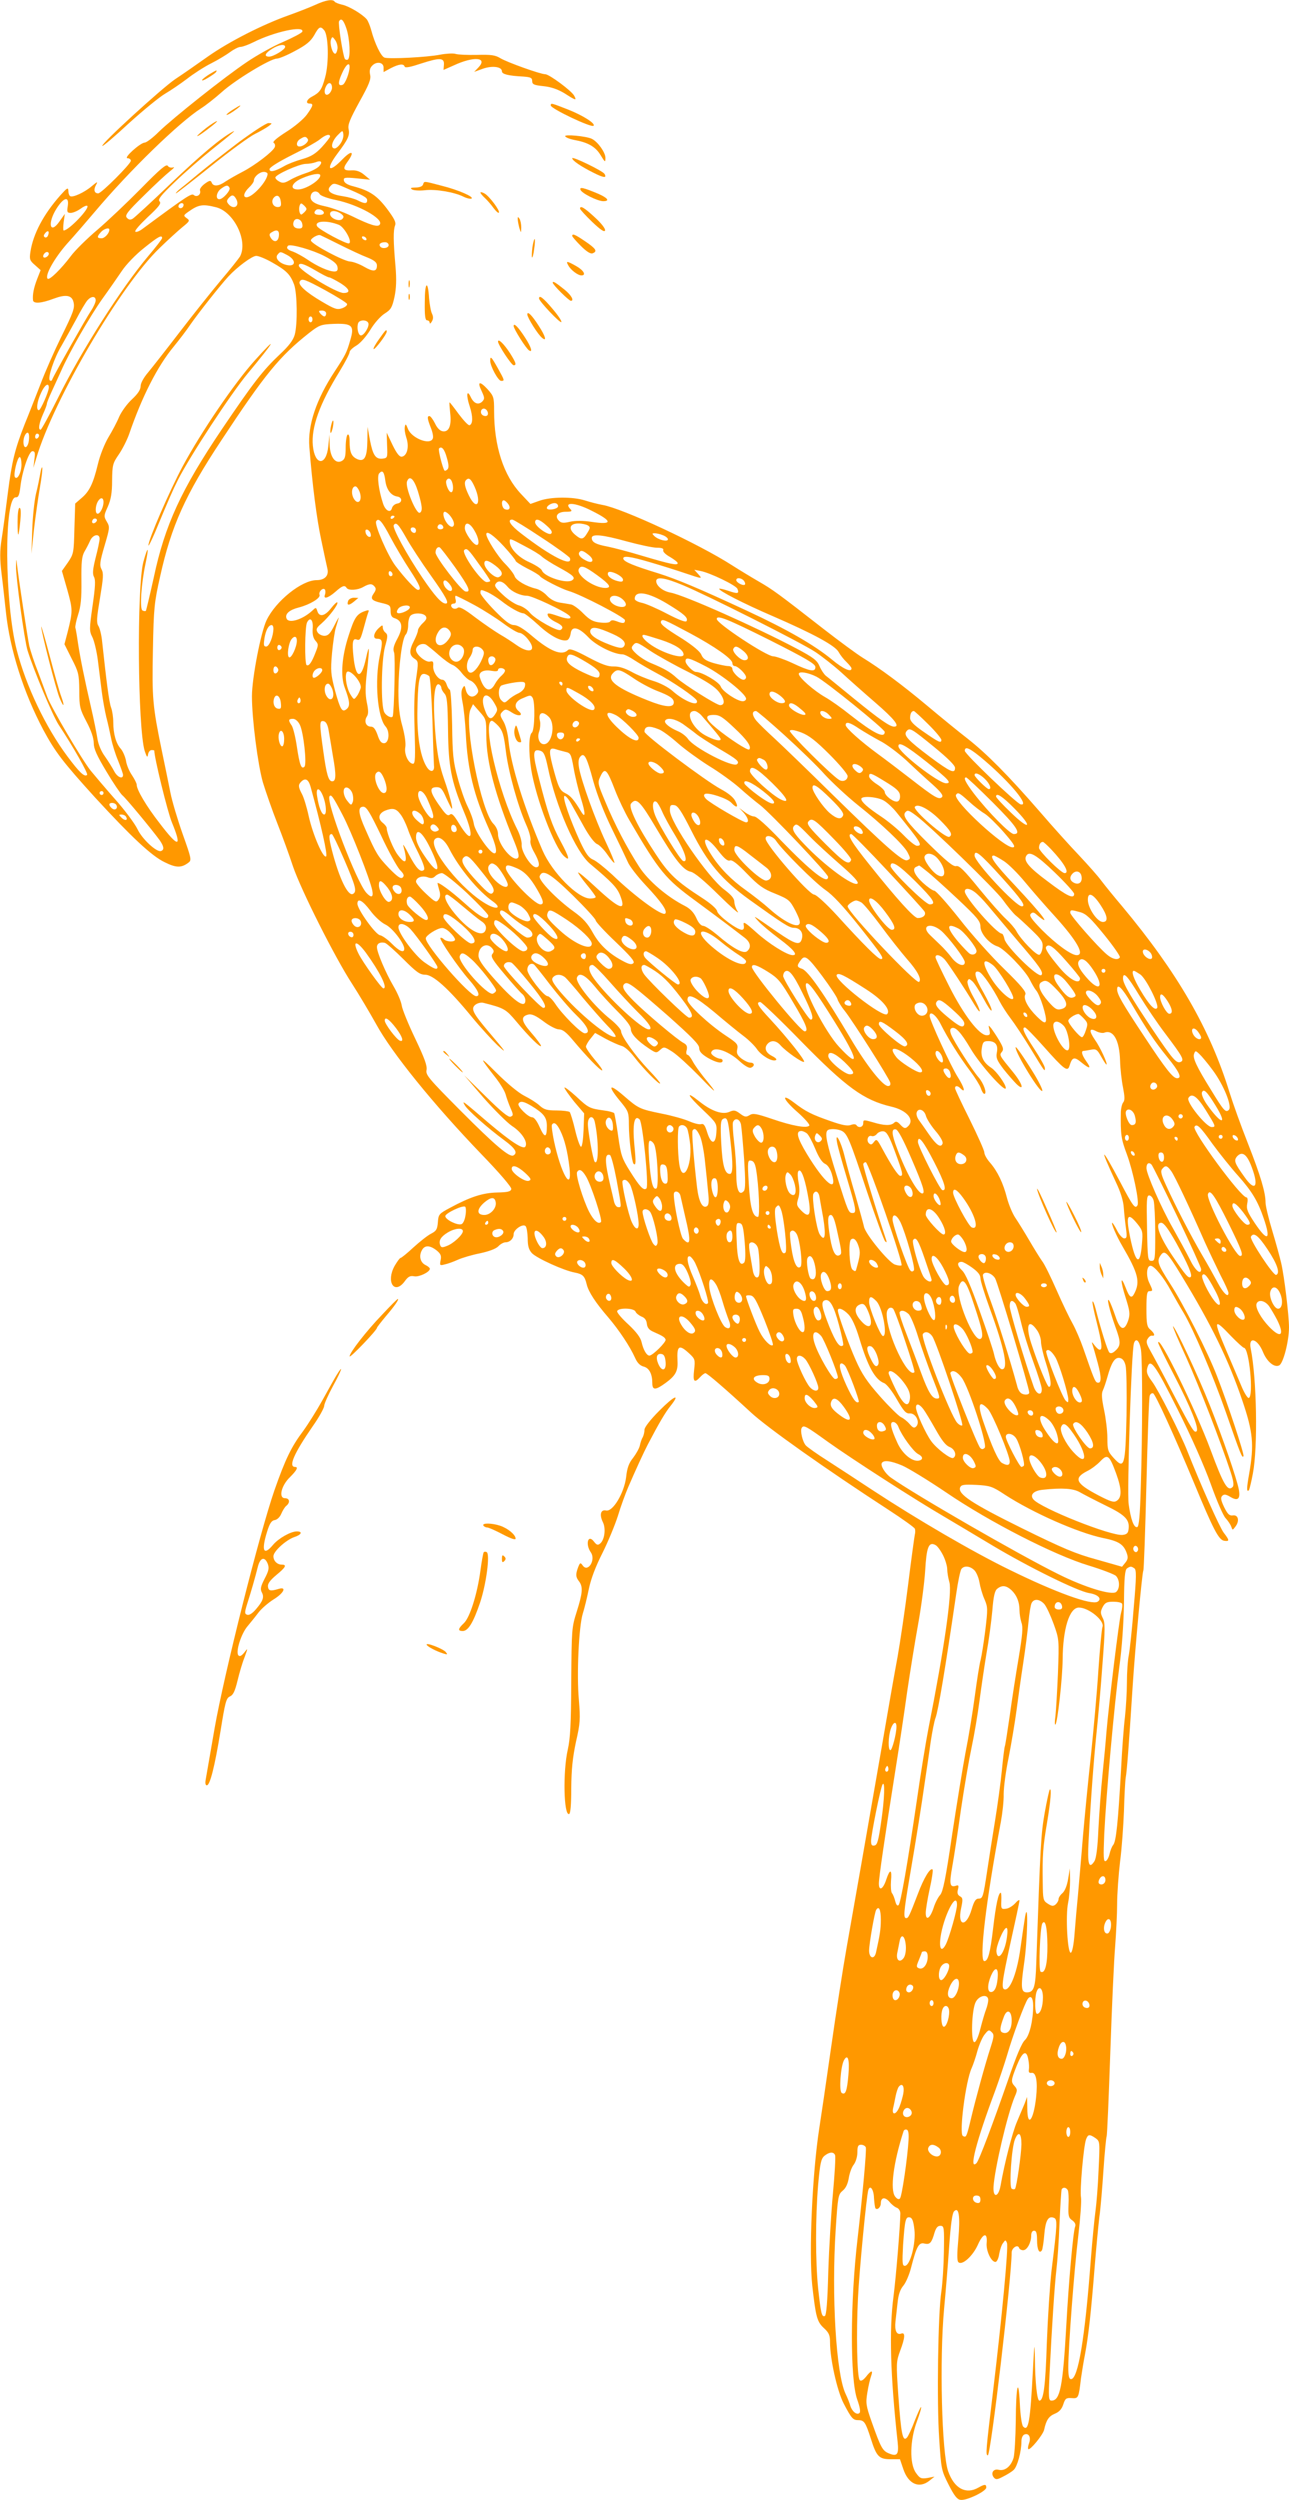 <?xml version="1.0" standalone="no"?>
<!DOCTYPE svg PUBLIC "-//W3C//DTD SVG 20010904//EN"
 "http://www.w3.org/TR/2001/REC-SVG-20010904/DTD/svg10.dtd">
<svg version="1.0" xmlns="http://www.w3.org/2000/svg"
 width="660pt" height="1280pt" viewBox="0 0 660 1280"
 preserveAspectRatio="xMidYMid meet">
<g transform="translate(0,1280) scale(0.1,-0.1)"
fill="#ff9800" stroke="none">
<path d="M1614 12775 c-29 -13 -90 -37 -135 -53 -133 -47 -306 -135 -414 -211
-55 -39 -131 -92 -169 -117 -70 -48 -381 -332 -372 -341 3 -3 64 49 136 116
73 66 156 134 185 151 29 17 79 51 112 76 32 25 87 61 123 79 36 18 80 45 99
59 19 14 43 26 53 26 10 0 40 11 66 24 105 53 261 87 250 54 -3 -7 -47 -30
-99 -53 -52 -22 -134 -68 -184 -102 -115 -77 -379 -287 -452 -358 -30 -30 -63
-55 -72 -55 -23 -1 -111 -80 -88 -80 9 0 17 -6 17 -13 0 -16 -151 -167 -167
-167 -20 0 -25 18 -12 42 11 20 9 20 -21 -5 -37 -32 -98 -60 -111 -51 -5 3 -9
15 -9 27 -1 19 -6 16 -41 -23 -86 -97 -139 -197 -153 -288 -6 -39 -4 -46 23
-69 l29 -26 -18 -46 c-17 -44 -24 -79 -21 -108 2 -19 43 -16 106 8 62 23 92
18 101 -16 8 -32 1 -51 -65 -185 -31 -63 -79 -171 -105 -240 -27 -69 -62 -159
-79 -200 -51 -130 -66 -191 -87 -355 -11 -88 -25 -195 -32 -237 -9 -58 -9
-100 0 -175 7 -54 16 -141 22 -194 20 -193 91 -416 192 -606 61 -113 99 -163
265 -346 185 -201 289 -299 356 -331 58 -29 85 -30 121 -3 18 13 17 19 -29
148 -26 74 -54 168 -62 209 -8 41 -28 138 -44 215 -48 232 -51 272 -46 519 4
214 7 242 37 375 57 258 129 418 313 696 224 340 299 431 448 549 54 42 61 45
129 48 94 3 106 -9 83 -85 -18 -63 -24 -74 -79 -158 -95 -144 -139 -276 -130
-387 15 -193 38 -370 61 -477 14 -66 28 -133 32 -149 7 -34 -15 -56 -56 -56
-76 0 -209 -107 -256 -205 -29 -60 -75 -297 -75 -389 0 -117 30 -349 56 -441
15 -49 48 -144 74 -210 26 -66 62 -165 80 -220 41 -121 215 -467 303 -602 35
-54 90 -147 123 -206 80 -147 293 -410 538 -665 95 -98 156 -170 154 -179 -2
-13 -18 -17 -73 -18 -75 -2 -138 -23 -240 -78 -58 -31 -60 -34 -63 -75 -3 -36
-8 -44 -35 -58 -18 -9 -58 -41 -90 -70 -32 -30 -62 -54 -66 -54 -4 0 -17 -18
-30 -40 -46 -82 -2 -151 51 -80 18 25 28 30 49 26 24 -5 81 22 80 39 0 4 -10
13 -23 19 -26 13 -34 46 -18 75 14 27 40 27 75 0 22 -18 26 -28 21 -51 -5 -27
-4 -28 22 -21 15 3 45 14 67 24 22 10 73 25 114 33 46 10 81 23 93 36 10 11
27 20 36 20 23 0 42 19 42 42 0 23 47 55 61 41 6 -6 10 -34 11 -62 0 -39 5
-58 21 -76 24 -26 164 -90 221 -100 40 -8 50 -18 60 -60 9 -38 45 -94 111
-170 55 -65 110 -147 137 -207 11 -25 25 -39 43 -44 29 -7 45 -38 45 -85 0
-37 16 -37 68 1 51 37 64 61 61 113 -4 79 8 86 60 38 30 -28 31 -32 25 -85 -7
-60 1 -69 31 -36 10 11 22 20 27 20 9 0 103 -81 233 -201 84 -78 382 -289 705
-499 71 -46 132 -90 134 -96 3 -7 3 -20 0 -31 -2 -10 -18 -124 -34 -254 -16
-129 -41 -296 -54 -370 -14 -74 -52 -291 -85 -484 -79 -454 -133 -763 -176
-1005 -19 -107 -55 -339 -80 -515 -25 -176 -52 -360 -60 -410 -36 -231 -54
-637 -36 -806 18 -160 24 -185 60 -218 26 -24 31 -37 31 -73 0 -86 37 -250 70
-313 40 -77 48 -85 75 -85 30 0 37 -11 64 -95 29 -92 42 -105 102 -105 l47 0
17 -50 c26 -78 82 -102 135 -59 l25 20 -36 -7 c-33 -5 -39 -2 -59 26 -34 47
-31 168 5 264 14 38 24 70 21 73 -2 2 -16 -29 -32 -69 -15 -40 -33 -79 -40
-87 -22 -24 -30 18 -44 211 -12 171 -11 178 9 233 26 68 27 97 5 88 -23 -8
-34 15 -29 62 3 22 7 66 11 98 4 39 13 66 29 85 13 15 31 57 40 93 28 109 40
131 69 123 27 -6 36 3 51 56 8 25 16 35 30 35 19 0 20 -7 18 -131 -1 -72 -7
-164 -13 -205 -17 -108 -24 -568 -11 -754 10 -155 11 -162 48 -235 29 -57 44
-76 61 -78 31 -5 132 44 132 63 0 18 -8 18 -40 0 -64 -37 -124 -5 -155 83 -33
92 -45 571 -21 832 8 85 20 229 26 320 8 113 16 170 25 179 25 26 32 -25 22
-142 -7 -75 -7 -111 0 -118 19 -19 74 31 100 89 27 61 50 65 45 9 -4 -39 23
-97 45 -97 7 0 16 18 19 40 4 22 12 48 20 57 12 17 13 17 20 0 8 -22 -25 -372
-71 -757 -37 -306 -39 -330 -27 -330 15 0 122 911 122 1038 0 24 31 44 38 24
2 -7 12 -12 21 -12 20 0 41 39 41 75 0 16 6 25 15 25 11 0 15 -12 15 -49 0
-48 12 -72 25 -51 3 5 9 41 12 80 6 72 20 97 49 86 19 -7 18 -28 -12 -271 -8
-71 -19 -238 -24 -370 -7 -224 -17 -295 -38 -295 -12 0 -22 95 -23 219 -2 85
-3 78 -10 -59 -14 -271 -23 -320 -50 -293 -7 7 -14 55 -17 115 -7 148 -20 94
-21 -87 -1 -82 -6 -167 -11 -187 -13 -44 -44 -70 -77 -62 -27 7 -42 -18 -24
-40 10 -11 17 -11 47 5 20 10 45 25 55 35 18 17 39 93 39 145 0 18 6 32 16 36
22 8 34 -15 23 -45 -5 -14 -7 -27 -4 -30 8 -9 74 71 81 98 11 51 24 70 55 83
22 9 35 23 43 47 10 31 15 35 43 33 35 -3 36 0 48 102 4 28 13 84 21 125 17
91 30 206 49 445 8 99 19 214 24 255 6 41 15 149 21 240 6 90 14 168 16 172 3
4 11 198 19 430 8 233 19 478 25 546 5 68 10 165 10 215 0 51 7 148 15 216 9
68 17 184 20 260 2 75 6 152 9 171 6 32 15 148 36 475 12 185 48 574 54 584 3
4 10 204 16 444 6 240 13 444 17 452 3 9 11 14 17 12 12 -4 109 -217 211 -462
96 -232 125 -289 153 -293 28 -4 28 2 -2 41 -21 27 -120 250 -186 417 -35 90
-150 316 -181 357 -24 32 -30 47 -25 68 14 57 39 23 156 -211 70 -139 137
-291 170 -383 30 -84 64 -163 76 -174 11 -12 24 -31 28 -42 7 -20 7 -20 22 0
22 29 14 61 -13 57 -18 -3 -27 6 -45 42 -17 36 -19 49 -10 58 10 10 19 8 43
-6 37 -22 51 -10 42 39 -11 57 -81 261 -148 430 -60 152 -179 405 -189 405 -3
0 28 -73 69 -162 68 -152 173 -424 225 -581 17 -52 19 -72 11 -80 -25 -25 -47
14 -112 189 -77 208 -267 597 -269 550 0 -5 38 -82 84 -171 83 -160 126 -268
113 -282 -12 -11 -21 3 -120 192 -51 99 -105 199 -118 222 -19 34 -22 46 -12
60 6 10 16 17 22 15 17 -3 13 12 -9 31 -17 14 -20 29 -20 107 0 73 3 90 15 90
19 0 19 2 -1 44 -17 35 -13 86 7 86 19 0 68 -60 105 -129 20 -36 49 -87 65
-113 50 -85 148 -315 215 -506 77 -221 85 -241 91 -226 4 12 -81 269 -136 410
-47 122 -171 367 -240 473 -64 100 -69 116 -47 146 19 27 33 14 104 -103 156
-256 242 -433 313 -642 55 -162 61 -225 35 -375 -13 -73 -14 -96 -1 -84 2 3
12 41 20 85 26 135 20 487 -11 640 -13 65 35 51 63 -18 20 -49 58 -81 83 -68
21 11 50 124 50 195 0 59 -24 261 -40 329 -6 26 -26 100 -45 163 -19 63 -35
129 -35 146 0 52 -25 137 -91 305 -34 86 -76 203 -94 261 -100 325 -267 613
-549 951 -40 47 -87 105 -106 130 -18 25 -70 83 -114 130 -45 47 -137 149
-204 227 -161 185 -268 293 -367 371 -44 34 -136 109 -205 167 -130 109 -245
194 -333 248 -29 18 -119 84 -200 147 -236 184 -258 200 -332 243 -38 22 -99
59 -135 82 -172 111 -564 293 -665 310 -22 4 -62 14 -90 23 -63 20 -176 19
-234 -2 l-45 -16 -48 51 c-90 95 -138 245 -138 425 0 71 -2 76 -34 112 -41 44
-54 39 -29 -12 15 -33 15 -38 2 -52 -20 -19 -43 -10 -59 24 -20 42 -24 8 -5
-48 17 -52 17 -91 -1 -97 -6 -2 -30 24 -55 57 -24 33 -45 60 -47 60 -2 0 0
-24 3 -54 8 -64 -6 -99 -38 -94 -14 2 -29 17 -40 41 -10 20 -23 37 -28 37 -13
0 -11 -14 7 -60 9 -22 14 -47 10 -55 -13 -36 -108 1 -127 49 -10 26 -13 28
-16 12 -3 -11 1 -37 8 -58 15 -45 4 -91 -23 -96 -12 -2 -26 15 -48 60 l-30 63
2 -65 c3 -63 2 -65 -23 -68 -36 -4 -50 18 -65 96 l-12 67 -1 -71 c-1 -86 -15
-111 -53 -94 -29 14 -38 35 -38 93 0 23 -4 36 -10 32 -5 -3 -10 -33 -10 -65 0
-49 -4 -61 -20 -70 -32 -17 -60 19 -62 83 l-1 52 -6 -59 c-10 -103 -69 -101
-79 2 -9 94 34 214 137 381 28 46 51 90 51 98 0 8 16 23 35 34 20 12 50 46 71
80 21 35 52 70 74 84 32 20 38 31 50 85 9 44 11 88 5 158 -11 126 -12 182 -2
208 6 16 -4 35 -42 86 -51 67 -88 92 -171 114 -29 7 -46 17 -49 29 -3 16 3 18
65 12 l69 -7 -30 25 c-20 17 -40 24 -62 23 -44 -3 -50 7 -25 42 40 54 25 65
-23 16 -72 -75 -90 -56 -27 28 54 72 64 93 57 125 -5 23 7 51 55 139 50 90 61
117 55 140 -4 21 -1 34 11 46 23 24 59 17 58 -11 l0 -22 37 20 c43 22 66 24
71 8 3 -8 31 -2 85 16 96 31 119 30 116 -7 l-2 -26 52 23 c103 48 176 42 127
-10 l-22 -23 44 16 c48 17 98 11 98 -13 0 -15 33 -23 110 -27 37 -3 45 -6 45
-23 0 -17 9 -21 57 -26 40 -4 74 -16 109 -37 59 -38 63 -38 49 -12 -13 25
-128 110 -148 110 -25 0 -195 61 -230 82 -26 16 -47 19 -120 17 -48 -1 -97 1
-109 5 -12 4 -48 2 -80 -4 -65 -13 -259 -23 -284 -15 -18 6 -50 72 -68 140 -6
22 -16 47 -23 56 -23 27 -92 68 -126 75 -18 4 -35 11 -38 15 -9 15 -46 9 -100
-16z m160 -122 c17 -51 22 -148 7 -158 -5 -3 -12 -1 -15 3 -10 16 -36 184 -30
193 11 19 23 7 38 -38z m-114 -8 c22 -26 25 -168 5 -240 -17 -64 -28 -79 -68
-100 -26 -13 -34 -35 -13 -35 23 0 20 -11 -13 -57 -16 -22 -63 -62 -105 -88
-47 -30 -72 -51 -65 -56 7 -4 9 -14 6 -22 -9 -23 -102 -94 -166 -127 -31 -16
-69 -38 -86 -49 -35 -25 -63 -27 -71 -6 -5 13 -11 12 -36 -6 -16 -12 -27 -27
-24 -34 7 -20 -15 -37 -31 -24 -12 11 -31 -1 -265 -174 -15 -11 -31 -17 -35
-13 -5 5 25 38 64 75 58 54 70 70 60 80 -10 10 6 30 79 100 50 48 135 122 190
166 108 86 127 102 104 90 -59 -32 -160 -116 -315 -264 -99 -95 -187 -176
-196 -181 -12 -7 -21 -5 -30 6 -10 12 3 30 87 112 54 54 115 110 134 125 19
15 27 24 16 20 -10 -3 -22 0 -27 8 -7 11 -39 -16 -137 -116 -70 -71 -171 -167
-224 -212 -53 -45 -115 -106 -136 -135 -49 -65 -109 -124 -118 -115 -16 16 34
105 100 180 39 43 102 116 140 161 181 215 433 459 545 531 24 15 71 52 106
83 67 61 249 172 283 172 11 0 54 18 94 40 57 30 79 49 97 80 24 44 32 48 51
25z m68 -95 c-2 -14 -7 -25 -12 -25 -14 0 -29 53 -21 73 6 16 8 15 21 -3 8
-11 14 -31 12 -45z m-268 10 c0 -14 -60 -50 -82 -50 -28 0 -21 18 15 40 35 22
67 26 67 10z m330 -102 c0 -30 -22 -86 -35 -92 -24 -9 -26 10 -4 58 19 44 39
61 39 34z m-90 -107 c0 -10 -7 -24 -15 -31 -20 -17 -31 10 -15 39 12 24 30 19
30 -8z m44 -285 c-9 -14 -23 -26 -30 -26 -23 0 -16 35 13 66 27 28 28 28 31 7
2 -12 -4 -33 -14 -47z m-54 35 c0 -4 -19 -29 -42 -54 -33 -35 -56 -49 -102
-62 -32 -9 -73 -25 -90 -35 -49 -28 -76 -34 -76 -16 0 9 45 37 114 72 63 31
127 67 143 80 29 24 53 31 53 15z m-114 -13 c8 -12 -21 -38 -43 -38 -19 0 -16
27 5 39 22 14 29 13 38 -1z m58 -139 c-9 -10 -39 -26 -67 -35 -28 -9 -65 -25
-83 -36 -26 -15 -37 -17 -53 -8 -12 6 -21 15 -21 21 0 15 120 69 155 70 17 0
39 4 50 8 29 12 39 2 19 -20z m-264 -39 c0 -36 -76 -120 -108 -120 -20 0 -13
25 13 50 14 13 25 29 25 36 0 19 29 44 51 44 10 0 19 -5 19 -10z m270 -8 c0
-25 -75 -72 -114 -72 -46 0 -33 35 22 58 49 21 92 28 92 14z m117 -58 c105
-45 123 -55 123 -69 0 -19 -13 -19 -48 -1 -15 8 -48 17 -74 21 -63 9 -87 27
-69 49 17 20 21 20 68 0z m-582 -5 c8 -12 -33 -59 -52 -59 -21 0 -15 37 9 54
26 19 35 20 43 5z m462 -33 c4 -8 42 -22 83 -30 115 -24 244 -96 225 -125 -9
-16 -48 -4 -142 42 -46 22 -108 45 -139 51 -59 12 -82 31 -71 60 8 20 33 21
44 2z m-427 -26 c19 -36 -14 -56 -40 -25 -10 12 -10 18 0 30 17 20 27 19 40
-5z m228 -13 c3 -21 -1 -27 -16 -27 -24 0 -36 28 -21 47 17 20 33 11 37 -20z
m-1091 -22 c-5 -30 -3 -35 15 -35 11 0 33 9 50 21 16 12 32 19 35 15 13 -13
-95 -126 -121 -126 -3 0 -3 19 0 43 l6 42 -27 -38 c-49 -71 -64 -11 -15 66 37
58 65 64 57 12z m593 7 c0 -13 -12 -22 -22 -16 -10 6 -1 24 13 24 5 0 9 -4 9
-8z m618 -39 c-16 -15 -18 -15 -24 0 -3 9 -3 25 0 34 6 15 8 15 24 0 15 -16
15 -18 0 -34z m-452 26 c92 -23 165 -173 123 -252 -7 -11 -51 -67 -98 -122
-47 -56 -142 -175 -211 -265 -69 -90 -142 -183 -162 -207 -23 -27 -38 -55 -38
-70 0 -18 -14 -39 -44 -67 -25 -23 -54 -63 -66 -90 -11 -27 -36 -74 -55 -105
-19 -32 -43 -91 -54 -138 -24 -100 -44 -140 -85 -174 l-31 -27 -4 -128 c-3
-124 -4 -130 -33 -173 l-31 -44 28 -98 c28 -101 28 -108 1 -216 l-16 -61 37
-74 c35 -68 38 -79 39 -163 0 -84 3 -95 37 -160 24 -45 37 -84 37 -109 0 -29
15 -63 65 -146 35 -59 72 -113 81 -121 18 -14 151 -175 192 -231 22 -32 24
-49 6 -55 -22 -7 -96 61 -120 112 -14 29 -66 99 -117 156 -51 58 -106 123
-123 144 -46 58 -201 322 -221 375 -9 25 -31 84 -49 132 -19 47 -38 107 -44
131 -9 43 -55 345 -63 417 -3 32 -4 32 -5 -8 -2 -50 43 -380 59 -432 33 -105
128 -332 159 -380 73 -110 153 -251 146 -257 -13 -13 -40 13 -101 95 -111 149
-211 358 -259 543 -63 244 -66 787 -5 783 13 -1 18 11 23 51 9 82 44 185 62
185 13 0 15 -8 10 -42 l-5 -43 15 50 c89 300 432 884 631 1075 43 42 96 90
118 108 37 30 38 33 21 45 -18 13 -17 15 10 34 51 36 72 39 140 22z m552 -26
c2 -8 -6 -13 -22 -13 -25 0 -33 10 -19 24 10 10 36 3 41 -11z m88 -7 c15 -12
16 -17 7 -27 -16 -16 -63 3 -63 26 0 19 30 19 56 1z m-198 -54 c3 -16 -2 -22
-17 -22 -24 0 -35 15 -27 36 9 23 40 13 44 -14z m187 -3 c28 -11 71 -88 52
-95 -13 -5 -151 69 -163 87 -17 28 48 33 111 8z m-1175 -25 c0 -18 -24 -44
-40 -44 -24 0 -25 8 -3 32 15 17 43 25 43 12z m-314 -29 c-3 -9 -11 -13 -16
-10 -8 5 -7 11 1 21 14 18 24 11 15 -11z m1182 -2 c-3 -32 -25 -37 -42 -10 -8
14 -8 20 4 27 28 18 41 11 38 -17z m312 -46 c52 -26 116 -56 143 -66 34 -14
47 -25 47 -40 0 -32 -18 -34 -65 -7 -24 14 -56 26 -72 27 -32 1 -194 87 -201
107 -3 10 34 33 48 28 3 -1 48 -23 100 -49z m-910 34 c0 -5 -32 -46 -71 -92
-137 -163 -339 -479 -460 -722 -46 -92 -87 -167 -91 -167 -14 0 -8 33 12 79
11 24 20 48 20 54 0 5 11 33 24 61 13 28 35 76 49 107 42 96 148 280 211 369
34 47 79 112 100 143 21 32 72 85 113 117 72 58 93 70 93 51z m1045 -1 c3 -5
2 -10 -4 -10 -5 0 -13 5 -16 10 -3 6 -2 10 4 10 5 0 13 -4 16 -10z m115 -35
c0 -16 -35 -21 -44 -6 -8 12 4 21 26 21 10 0 18 -7 18 -15z m-329 -56 c46 -24
65 -40 67 -56 3 -17 -2 -23 -16 -23 -28 0 -89 27 -139 62 -24 16 -57 34 -73
40 -29 9 -36 19 -25 30 11 11 127 -22 186 -53z m-1411 12 c0 -12 -20 -25 -27
-18 -7 7 6 27 18 27 5 0 9 -4 9 -9z m1219 -6 c50 -26 47 -64 -4 -51 -36 9 -58
35 -44 52 14 17 14 17 48 -1z m-75 -39 c73 -41 93 -62 112 -113 16 -46 18
-203 3 -257 -8 -28 -30 -57 -76 -100 -88 -83 -137 -147 -296 -382 -209 -310
-293 -492 -350 -762 -20 -90 -38 -166 -40 -169 -3 -3 -11 -2 -18 2 -14 10 -6
135 16 239 19 90 13 96 -11 9 -34 -129 -29 -851 7 -968 11 -32 14 -36 17 -17
2 12 10 22 18 22 8 0 14 -1 14 -3 0 -36 68 -314 90 -367 54 -131 35 -133 -63
-4 -68 87 -117 171 -117 196 0 8 -11 29 -24 49 -14 20 -28 53 -31 75 -4 21
-16 48 -26 60 -25 27 -39 77 -39 136 0 26 -5 59 -11 75 -10 25 -24 133 -46
338 -3 33 -12 69 -19 80 -11 17 -9 41 8 143 17 103 19 127 8 147 -11 21 -9 38
15 120 27 92 28 97 12 124 -16 27 -16 31 5 77 16 37 22 70 22 134 1 79 3 88
34 133 18 26 42 73 53 104 66 193 146 349 228 448 27 33 67 85 87 115 41 59
150 197 193 244 45 49 122 106 143 106 12 0 49 -15 82 -34z m222 -41 c32 -19
63 -35 69 -35 6 0 32 -14 59 -30 47 -30 53 -50 15 -50 -37 0 -229 117 -229
140 0 18 27 10 86 -25z m53 -103 c58 -32 106 -62 108 -68 2 -7 -9 -16 -25 -22
-26 -9 -38 -5 -104 34 -82 48 -124 87 -113 103 10 17 24 13 134 -47z m-1179
-50 c0 -9 -11 -34 -24 -53 -25 -37 -192 -332 -199 -353 -2 -6 -8 -8 -12 -3
-12 11 22 114 60 177 17 30 51 91 75 135 23 44 49 88 58 98 20 22 42 22 42 -1z
m1180 -67 c0 -8 -4 -15 -9 -15 -5 0 -14 7 -21 15 -10 13 -9 15 9 15 12 0 21
-6 21 -15z m-70 -30 c0 -8 -4 -15 -10 -15 -5 0 -10 7 -10 15 0 8 5 15 10 15 6
0 10 -7 10 -15z m286 -19 c7 -18 -25 -68 -40 -63 -13 4 -20 42 -12 63 7 18 45
18 52 0z m-1636 -330 c0 -21 -42 -116 -51 -116 -15 0 -10 43 11 88 18 41 40
56 40 28z m2248 -129 c2 -10 -3 -17 -12 -17 -18 0 -29 16 -21 31 9 14 29 6 33
-14z m-2352 -153 c-9 -33 -26 -30 -26 4 0 33 23 63 28 37 2 -9 1 -27 -2 -41z
m54 37 c0 -6 -4 -13 -10 -16 -5 -3 -10 1 -10 9 0 9 5 16 10 16 6 0 10 -4 10
-9z m2088 -115 c10 -34 11 -51 3 -59 -6 -6 -13 -9 -15 -6 -9 10 -34 108 -28
113 13 14 28 -3 40 -48z m-2178 -34 c0 -41 -22 -83 -34 -64 -8 14 13 102 25
102 5 0 9 -17 9 -38z m1863 -83 c6 -46 29 -76 61 -81 27 -4 27 -32 0 -36 -12
-2 -24 -12 -27 -23 -7 -28 -34 -14 -46 24 -22 67 -31 139 -20 153 17 20 26 10
32 -37z m167 -55 c22 -73 25 -100 10 -109 -18 -11 -77 132 -66 160 13 35 36
13 56 -51z m174 50 c9 -24 7 -54 -4 -54 -13 0 -32 48 -24 61 8 14 21 11 28 -7z
m116 -26 c38 -85 11 -127 -29 -45 -22 45 -26 69 -14 80 14 14 25 5 43 -35z
m-589 -25 c18 -49 -11 -75 -33 -29 -11 26 -5 56 12 56 6 0 15 -12 21 -27z
m-1311 -54 c0 -25 -17 -59 -30 -59 -13 0 -13 36 0 61 14 25 30 24 30 -2z
m2074 -12 c12 -19 3 -32 -19 -24 -17 7 -21 51 -3 45 6 -2 16 -12 22 -21z m253
-11 c-5 -14 -57 -21 -57 -7 0 14 31 30 47 24 8 -3 12 -11 10 -17z m173 -21
c108 -54 108 -73 1 -57 -45 7 -85 7 -112 1 -33 -8 -46 -7 -57 5 -24 24 -7 46
35 46 29 0 34 3 25 12 -40 40 22 37 108 -7z m-728 -22 c22 -26 29 -51 16 -59
-6 -4 -19 4 -29 17 -19 25 -25 59 -11 59 5 0 16 -8 24 -17z m-282 -7 c0 -3 -4
-8 -10 -11 -5 -3 -10 -1 -10 4 0 6 5 11 10 11 6 0 10 -2 10 -4z m-1529 -29
c-13 -13 -26 -3 -16 12 3 6 11 8 17 5 6 -4 6 -10 -1 -17z m1509 -79 c25 -47
69 -121 98 -165 51 -78 62 -103 42 -103 -11 0 -65 57 -115 123 -40 53 -109
212 -99 228 12 21 30 1 74 -83z m774 -1 c77 -50 142 -98 144 -104 15 -49 -96
7 -250 126 -55 42 -73 71 -45 71 6 0 75 -42 151 -93z m25 62 c24 -21 31 -33
23 -41 -12 -12 -82 37 -82 58 0 23 23 16 59 -17z m-720 -61 c22 -40 79 -127
126 -193 79 -111 97 -145 77 -145 -21 0 -56 39 -119 132 -79 116 -155 256
-147 269 11 19 24 6 63 -63z m191 51 c0 -5 -7 -9 -15 -9 -15 0 -20 12 -9 23 8
8 24 -1 24 -14z m159 -15 c22 -36 28 -74 12 -74 -17 0 -61 62 -61 86 0 35 25
30 49 -12z m581 26 c13 -8 13 -13 -2 -37 -22 -37 -31 -38 -64 -10 -36 31 -27
57 18 57 18 0 40 -5 48 -10z m-880 -26 c0 -9 -5 -14 -12 -12 -18 6 -21 28 -4
28 9 0 16 -7 16 -16z m-232 -18 c3 -12 -1 -17 -10 -14 -7 3 -15 13 -16 22 -3
12 1 17 10 14 7 -3 15 -13 16 -22z m681 -62 c34 -37 61 -71 61 -75 0 -5 27
-22 59 -39 33 -16 62 -34 66 -40 7 -12 108 -64 145 -75 64 -18 290 -136 290
-150 0 -17 -9 -19 -44 -5 -17 6 -27 6 -32 -2 -4 -6 -25 -8 -51 -5 -36 4 -53
13 -86 46 -22 23 -50 43 -61 46 -12 2 -38 7 -60 10 -24 4 -48 17 -65 35 -14
16 -39 32 -56 36 -51 12 -103 43 -110 64 -4 12 -26 41 -50 65 -36 36 -95 129
-95 150 0 21 37 -5 89 -61z m815 56 c14 -5 26 -15 26 -21 0 -15 -50 -3 -70 17
-12 12 -12 14 2 14 9 0 28 -4 42 -10z m-2884 -18 c0 -11 -9 -54 -20 -96 -15
-60 -17 -83 -9 -99 9 -15 7 -52 -7 -148 -17 -120 -17 -130 -1 -161 9 -18 22
-71 28 -118 6 -47 15 -119 20 -160 5 -41 16 -100 23 -130 8 -30 19 -80 25
-110 6 -31 22 -82 36 -115 13 -33 25 -66 25 -72 0 -25 -30 -12 -46 20 -9 17
-30 51 -47 75 -18 24 -34 62 -38 90 -4 26 -18 97 -32 157 -34 147 -56 256 -68
335 -5 36 -11 70 -13 76 -2 6 4 36 14 67 14 43 18 83 17 174 -1 95 2 124 15
148 10 17 23 42 30 58 14 31 48 37 48 9z m2700 -14 c63 -17 132 -32 153 -32
26 0 36 -4 33 -13 -3 -7 12 -22 34 -34 22 -13 40 -27 40 -32 0 -13 -35 -6
-180 37 -69 21 -150 42 -180 48 -59 11 -80 22 -80 44 0 22 54 17 180 -18z
m-523 -24 c37 -19 77 -43 88 -54 11 -10 50 -35 87 -55 75 -41 87 -53 67 -66
-29 -19 -143 19 -154 50 -3 9 -32 28 -65 43 -57 25 -100 71 -100 106 0 17 0
17 77 -24z m-357 -108 c72 -102 84 -130 53 -124 -21 4 -153 176 -153 199 0 18
10 31 21 27 5 -2 40 -48 79 -102z m123 15 c32 -43 57 -81 57 -85 0 -3 -8 -6
-18 -6 -27 0 -131 148 -115 164 13 12 21 5 76 -73z m561 48 c33 -26 21 -48
-15 -28 -28 14 -40 30 -33 41 8 13 19 10 48 -13z m320 -39 c55 -16 134 -41
175 -55 90 -30 89 -30 65 -3 l-19 21 31 -6 c49 -9 184 -74 190 -92 10 -25 1
-26 -46 -10 -24 8 -45 13 -47 11 -8 -8 124 -76 273 -140 212 -92 321 -152 338
-184 8 -15 26 -38 40 -51 14 -14 26 -28 26 -33 0 -22 -42 -3 -100 45 -89 74
-232 156 -435 250 -249 116 -360 162 -455 192 -121 37 -173 58 -178 73 -6 19
31 15 142 -18z m-797 -16 c37 -28 42 -48 16 -59 -20 -7 -73 44 -73 70 0 22 19
18 57 -11z m521 -49 c66 -48 76 -65 40 -65 -57 1 -146 64 -135 95 10 24 29 18
95 -30z m-1048 4 c0 -5 -4 -9 -10 -9 -5 0 -10 7 -10 16 0 8 5 12 10 9 6 -3 10
-10 10 -16z m1180 -27 c0 -10 -7 -12 -27 -7 -34 8 -58 29 -49 44 9 14 76 -18
76 -37z m307 -28 c121 -50 606 -294 678 -342 33 -22 92 -68 131 -103 38 -35
118 -106 177 -157 98 -85 127 -122 95 -122 -22 0 -75 37 -205 143 -69 56 -133
109 -144 117 -10 8 -25 31 -33 50 -12 29 -31 44 -118 90 -206 109 -574 273
-644 286 -40 7 -74 35 -74 59 0 24 44 18 137 -21z m312 23 c6 -8 8 -17 5 -20
-9 -8 -44 11 -44 23 0 15 26 12 39 -3z m-1502 -24 c18 -26 1 -40 -21 -17 -19
18 -21 47 -4 42 6 -2 18 -14 25 -25z m293 -8 c20 -24 65 -45 99 -45 25 0 189
-77 215 -101 20 -18 -5 -21 -50 -5 -58 20 -65 20 -58 2 3 -8 21 -22 40 -31 34
-16 42 -29 24 -40 -15 -9 -127 54 -156 87 -13 17 -39 34 -58 39 -18 5 -55 29
-81 54 -40 37 -46 47 -35 59 13 17 36 10 60 -19z m-682 2 c9 -10 7 -19 -5 -36
-18 -26 -10 -36 37 -47 47 -11 50 -13 50 -43 0 -21 6 -32 21 -36 39 -13 44
-47 15 -102 -21 -39 -25 -56 -18 -74 7 -18 0 -304 -7 -326 -4 -12 -33 1 -43
20 -19 32 -16 266 4 339 14 49 14 59 2 69 -8 6 -14 18 -14 27 0 13 -3 13 -19
-2 -28 -25 -34 -56 -11 -56 29 0 31 -12 15 -86 -28 -130 -12 -317 29 -363 24
-27 18 -86 -8 -86 -14 0 -23 12 -33 43 -11 30 -20 42 -34 42 -25 0 -36 27 -21
51 9 13 9 32 0 74 -8 41 -8 81 1 155 14 129 13 152 -5 70 -24 -110 -52 -107
-64 7 -8 75 -4 97 16 89 17 -6 20 -1 38 65 8 30 17 62 21 72 6 15 4 16 -21 7
-38 -15 -50 -33 -79 -124 -35 -107 -42 -207 -20 -266 26 -70 29 -94 10 -110
-23 -19 -32 -5 -60 96 -21 82 -23 99 -15 190 5 54 14 113 19 129 5 17 12 39
15 50 4 11 -6 -5 -21 -35 -22 -44 -33 -55 -52 -55 -13 0 -29 8 -35 18 -9 15
-6 23 20 45 38 33 89 100 81 108 -3 3 -17 -11 -32 -30 -31 -40 -60 -47 -70
-15 -7 21 -7 21 -28 1 -50 -45 -120 -66 -130 -38 -9 23 15 44 63 56 58 15 113
49 106 65 -6 17 20 40 28 26 3 -5 3 -16 0 -25 -10 -25 15 -19 53 14 36 32 48
36 58 20 9 -14 56 -12 85 5 32 18 45 18 58 2z m579 -29 c15 -7 46 -26 68 -43
44 -35 97 -65 116 -65 6 0 40 -27 75 -59 61 -57 120 -88 149 -78 7 3 15 18 17
34 5 41 41 33 92 -21 39 -41 129 -86 174 -86 9 0 37 -14 62 -31 25 -16 74 -45
110 -64 82 -43 203 -126 208 -142 10 -33 -66 -3 -126 51 -21 18 -63 40 -97 50
-33 10 -84 31 -112 47 -36 19 -65 28 -91 27 -29 -1 -62 11 -130 47 -71 38 -95
46 -104 37 -31 -31 -91 -7 -186 74 -42 36 -73 54 -90 54 -20 0 -45 19 -99 74
-40 41 -73 82 -73 90 0 19 1 19 37 4z m918 -58 c89 -54 110 -73 100 -90 -4 -7
-40 7 -100 38 -51 27 -109 52 -129 56 -20 4 -36 13 -36 20 0 45 67 35 165 -24z
m-987 -7 c48 -26 115 -69 150 -95 35 -26 72 -48 82 -48 10 0 31 -16 45 -35 45
-58 7 -75 -61 -27 -21 15 -59 40 -84 54 -25 15 -81 53 -125 86 -57 44 -83 58
-92 50 -13 -10 -33 -3 -33 13 0 5 6 9 14 9 9 0 12 7 9 20 -3 11 -3 20 1 20 3
0 46 -21 94 -47z m763 26 c26 -26 13 -43 -24 -34 -31 8 -51 30 -42 45 10 17
44 11 66 -11z m-1093 -41 c-5 -15 -55 -35 -64 -25 -4 4 -1 13 6 22 15 18 64
21 58 3z m81 -41 c8 -11 5 -19 -14 -37 -14 -13 -25 -30 -25 -37 0 -8 -9 -31
-20 -53 -26 -50 -25 -74 2 -92 21 -14 21 -16 8 -107 -9 -63 -11 -145 -7 -261
4 -136 3 -170 -8 -170 -23 0 -46 48 -40 83 4 20 -2 61 -14 107 -16 55 -21 103
-21 185 1 126 19 268 38 287 6 6 12 28 12 48 0 20 5 41 12 48 16 16 63 15 77
-1z m1762 -124 c188 -95 234 -122 234 -138 0 -27 -26 -23 -119 21 -41 19 -85
34 -97 34 -34 0 -289 168 -289 191 0 22 51 2 271 -108z m-2340 58 c-2 -29 3
-48 14 -61 16 -18 16 -22 0 -62 -19 -50 -34 -70 -45 -63 -11 7 -9 196 2 218
16 32 33 13 29 -32z m1932 -23 c125 -67 217 -131 217 -153 0 -8 5 -15 12 -15
16 0 58 -41 58 -57 0 -7 -6 -13 -13 -13 -18 0 -57 38 -57 55 0 9 -9 15 -21 15
-11 0 -45 7 -74 15 -41 12 -55 22 -64 43 -7 17 -42 46 -96 81 -94 58 -118 78
-110 91 7 12 15 9 148 -62z m-2133 25 c0 -39 -21 -93 -37 -93 -13 0 -14 8 -9
42 7 42 21 68 37 68 5 0 9 -8 9 -17z m904 -15 c8 -13 6 -24 -10 -45 -42 -55
-87 -15 -49 43 18 28 42 28 59 2z m834 -14 c54 -24 73 -47 54 -66 -8 -8 -27
-5 -69 11 -74 28 -108 53 -100 75 8 20 37 15 115 -20z m247 -30 c73 -24 115
-51 115 -75 0 -27 -116 10 -177 57 -31 23 -43 44 -26 44 5 0 44 -12 88 -26z
m-1865 -4 c0 -32 -28 -92 -40 -85 -12 7 -3 73 13 93 14 18 27 15 27 -8z m726
-73 c27 -24 59 -47 71 -51 11 -4 33 -22 47 -41 14 -18 34 -36 44 -39 11 -4 25
-18 32 -31 12 -22 11 -28 -1 -41 -21 -20 -46 -9 -54 24 -6 25 -7 25 -17 8 -7
-13 -7 -34 0 -70 6 -28 14 -102 17 -164 9 -181 41 -314 119 -487 37 -82 46
-130 24 -123 -26 9 -97 113 -102 151 -3 21 -18 61 -32 89 -14 28 -37 94 -51
147 -23 83 -26 120 -28 270 -2 100 -7 176 -12 180 -6 3 -13 16 -17 29 -4 12
-13 22 -20 22 -23 0 -50 40 -48 70 2 23 -1 27 -17 23 -21 -5 -71 36 -71 60 0
22 30 37 51 27 8 -5 38 -29 65 -53z m1085 20 c35 -23 122 -72 193 -107 94 -48
136 -75 158 -103 29 -37 32 -67 5 -67 -18 0 -184 105 -222 139 -32 30 -63 48
-131 76 -23 9 -56 30 -74 46 -26 24 -30 32 -20 44 17 21 20 20 91 -28z m-1889
18 c0 -5 -5 -11 -11 -13 -6 -2 -11 4 -11 13 0 9 5 15 11 13 6 -2 11 -8 11 -13z
m928 0 c15 -18 0 -62 -25 -71 -21 -8 -45 14 -45 40 0 42 45 62 70 31z m100
-10 c10 -12 10 -21 0 -45 -19 -47 -49 -80 -65 -73 -19 7 -19 52 0 77 8 11 15
28 15 38 0 22 32 24 50 3z m1334 -6 c30 -24 34 -49 8 -49 -23 0 -66 45 -57 59
9 16 19 14 49 -10z m-802 -59 c47 -28 68 -47 68 -60 0 -27 -14 -25 -85 8 -67
32 -90 54 -81 77 8 23 24 19 98 -25z m-467 20 c8 -13 -14 -42 -26 -34 -5 3 -9
14 -9 25 0 20 24 26 35 9z m1080 -42 c82 -43 205 -141 205 -165 0 -7 -7 -13
-17 -13 -28 0 -104 50 -113 76 -9 23 -96 74 -126 74 -16 0 -54 39 -54 55 0 23
18 18 105 -27z m-2190 -18 c0 -7 -6 -15 -12 -17 -8 -3 -13 4 -13 17 0 13 5 20
13 18 6 -3 12 -11 12 -18z m225 -1 c0 -12 -29 -38 -42 -39 -12 0 -9 25 4 38
15 15 38 16 38 1z m935 1 c3 -5 -4 -17 -15 -27 -12 -10 -28 -30 -36 -45 -25
-47 -56 -33 -77 34 -9 26 18 41 58 34 22 -4 35 -3 35 4 0 13 27 13 35 0z
m-738 -92 c-4 -13 -12 -32 -20 -42 -14 -19 -15 -19 -31 6 -20 30 -31 90 -22
114 11 28 80 -48 73 -78z m1395 51 c33 -23 87 -52 120 -65 68 -26 88 -40 88
-60 0 -29 -46 -25 -135 11 -160 64 -209 103 -178 137 23 26 37 23 105 -23z
m938 7 c45 -22 350 -269 350 -283 0 -36 -57 -7 -178 88 -42 34 -99 74 -127 90
-58 33 -135 101 -135 119 0 15 48 7 90 -14z m-1982 2 c5 -7 12 -106 16 -223 3
-115 7 -221 8 -234 4 -32 -17 -38 -36 -9 -32 49 -50 149 -49 276 2 158 9 202
33 202 9 0 22 -6 28 -12z m490 -50 c-2 -14 -15 -28 -33 -37 -16 -7 -40 -22
-51 -33 -20 -18 -22 -18 -38 -2 -15 15 -16 58 -1 73 7 6 69 19 98 20 24 1 28
-3 25 -21z m192 12 c0 -5 -2 -10 -4 -10 -3 0 -8 5 -11 10 -3 6 -1 10 4 10 6 0
11 -4 11 -10z m-1179 -27 c18 -49 -11 -75 -33 -29 -11 26 -5 56 12 56 6 0 15
-12 21 -27z m559 5 c0 -6 7 -19 16 -29 13 -14 16 -48 18 -186 2 -187 16 -261
81 -418 56 -133 41 -170 -24 -62 -26 43 -37 55 -47 47 -9 -8 -18 -3 -37 22
-67 91 -74 118 -31 118 21 0 29 -9 49 -55 14 -30 26 -55 29 -55 6 0 -13 74
-38 145 -31 88 -44 168 -52 320 -6 119 4 184 26 170 5 -3 10 -11 10 -17z m778
-7 c3 -8 -1 -12 -9 -9 -7 2 -15 10 -17 17 -3 8 1 12 9 9 7 -2 15 -10 17 -17z
m-73 -22 c59 -33 91 -67 76 -82 -18 -18 -141 69 -141 99 0 19 3 18 65 -17z
m1029 -10 c30 -24 34 -39 8 -39 -24 0 -62 28 -62 46 0 20 23 17 54 -7z m-2556
-38 c3 -27 0 -32 -15 -29 -19 3 -28 30 -19 54 10 26 31 10 34 -25z m1091 3
c20 -34 21 -38 6 -61 -21 -32 -35 -26 -53 24 -27 73 9 101 47 37z m198 24 c14
-23 11 -167 -4 -179 -16 -14 -17 -97 -3 -189 24 -147 119 -399 169 -444 31
-28 26 -6 -18 76 -45 83 -65 141 -111 321 -35 133 -33 156 8 143 17 -6 24 -23
37 -84 41 -200 143 -433 216 -494 112 -94 139 -122 155 -164 32 -83 -3 -70
-130 48 -47 44 -86 76 -86 71 0 -4 20 -33 45 -63 25 -30 45 -58 45 -62 0 -5
-13 -8 -28 -8 -63 0 -195 133 -244 246 -94 218 -162 437 -174 559 -4 42 -15
83 -27 103 -18 30 -18 35 -4 49 14 14 19 14 50 -6 35 -22 60 -14 32 9 -25 21
-18 49 18 64 41 18 44 19 54 4z m-1191 -25 c-10 -10 -19 5 -10 18 6 11 8 11
12 0 2 -7 1 -15 -2 -18z m2564 -33 c25 -20 30 -29 18 -30 -23 0 -78 33 -78 48
0 20 24 14 60 -18z m-1610 -135 c0 -133 45 -305 143 -543 21 -52 27 -76 19
-84 -24 -24 -102 68 -102 121 0 18 -9 39 -24 54 -62 62 -151 509 -117 585 l13
27 34 -39 c33 -37 34 -41 34 -121z m751 125 c24 -14 25 -30 0 -30 -21 0 -45
23 -34 33 8 9 11 9 34 -3z m350 -22 c67 -77 99 -116 99 -122 0 -13 -34 -5 -80
20 -67 37 -105 124 -54 124 8 0 24 -10 35 -22z m426 -102 c76 -69 169 -159
206 -201 38 -41 114 -112 170 -157 122 -97 233 -203 253 -240 17 -33 17 -35
-1 -42 -22 -8 -111 70 -380 334 -132 130 -269 262 -303 293 -35 32 -75 71 -89
87 -23 28 -24 50 -2 50 5 0 71 -56 146 -124z m228 104 c18 -19 17 -20 -1 -20
-20 0 -44 17 -44 32 0 15 27 8 45 -12z m507 -47 c38 -37 68 -74 68 -81 0 -19
-14 -12 -93 43 -49 34 -67 53 -67 69 0 22 7 36 19 36 3 0 36 -30 73 -67z
m-1942 37 c36 -36 17 -140 -25 -140 -24 0 -36 35 -24 66 5 16 7 39 4 52 -11
43 12 55 45 22z m343 9 c32 -16 117 -101 117 -116 0 -31 -48 -7 -112 55 -62
60 -64 91 -5 61z m606 -65 c66 -61 91 -98 77 -111 -7 -7 -104 56 -168 109 -58
48 -62 68 -13 68 29 0 46 -11 104 -66z m-2224 16 c19 -37 37 -201 24 -215 -16
-16 -25 9 -39 103 -7 48 -19 96 -26 107 -19 27 -18 35 6 35 12 0 26 -12 35
-30z m1961 4 c21 -15 51 -37 67 -50 15 -13 70 -48 122 -79 90 -53 103 -64 89
-77 -20 -20 -222 84 -252 130 -9 13 -32 31 -52 39 -42 18 -72 42 -64 54 10 17
51 9 90 -17z m-1814 -29 c4 -22 14 -84 23 -138 17 -95 16 -127 -4 -127 -19 0
-29 35 -45 150 -21 148 -21 162 1 158 12 -2 20 -17 25 -43z m870 18 c21 -24
28 -44 38 -128 13 -106 61 -280 105 -379 15 -33 24 -69 21 -79 -3 -12 6 -38
20 -62 27 -48 31 -75 9 -75 -25 0 -76 79 -74 114 2 17 -9 54 -23 81 -96 190
-181 555 -129 555 4 0 19 -12 33 -27z m412 18 c3 -5 -1 -14 -8 -20 -16 -13
-32 2 -21 19 8 12 22 13 29 1z m1436 -32 c25 -16 72 -44 104 -61 33 -16 94
-62 137 -101 42 -40 103 -96 135 -124 43 -39 55 -56 47 -64 -15 -15 -37 -2
-163 96 -58 45 -132 101 -165 125 -86 63 -165 133 -165 148 0 20 22 14 70 -19z
m-1026 -3 c18 -7 61 -39 97 -71 35 -31 107 -83 159 -116 53 -32 123 -83 156
-112 32 -29 80 -69 105 -88 53 -40 349 -352 349 -368 0 -42 -85 25 -242 187
-70 74 -124 122 -136 122 -11 0 -32 10 -48 22 l-29 22 23 -25 c23 -27 29 -49
12 -49 -16 0 -186 99 -205 120 -11 12 -13 20 -6 25 17 10 115 -22 136 -45 27
-29 38 -24 20 9 -9 19 -38 42 -74 61 -78 42 -391 277 -391 294 0 29 23 33 74
12z m873 -128 c51 -51 93 -101 93 -111 0 -21 -23 -32 -43 -20 -37 21 -259 242
-253 252 5 7 24 4 59 -9 39 -15 74 -42 144 -112z m537 37 c68 -56 106 -93 106
-106 0 -32 -23 -22 -128 56 -113 85 -138 111 -120 132 16 19 23 15 142 -82z
m-3329 42 c0 -20 -4 -37 -10 -38 -12 0 -23 40 -17 64 8 31 27 12 27 -26z
m1433 16 c-2 -10 -10 -18 -18 -18 -8 0 -16 8 -18 18 -2 12 3 17 18 17 15 0 20
-5 18 -17z m82 -17 c0 -3 -4 -8 -10 -11 -5 -3 -10 -1 -10 4 0 6 5 11 10 11 6
0 10 -2 10 -4z m1775 -117 c113 -90 130 -109 99 -109 -39 0 -244 159 -244 190
0 25 38 4 145 -81z m-1851 52 c28 -6 30 -11 43 -82 7 -42 24 -111 37 -155 24
-76 25 -108 2 -70 -37 62 -55 82 -79 94 -31 15 -38 30 -67 139 -21 82 -19 98
14 88 11 -4 34 -10 50 -14z m2147 -44 c133 -114 234 -236 185 -225 -22 5 -286
258 -286 274 0 27 27 14 101 -49z m-2003 -107 c21 -74 55 -161 96 -245 35 -71
71 -147 80 -167 8 -21 50 -75 93 -121 79 -84 112 -131 99 -144 -15 -15 -154
86 -271 199 -39 36 -83 71 -98 77 -22 9 -37 29 -67 93 -52 114 -91 226 -80
233 5 3 20 -14 33 -37 13 -24 44 -78 68 -122 25 -45 53 -82 66 -87 11 -4 36
-29 53 -54 18 -26 34 -45 36 -42 2 2 -18 51 -45 108 -54 115 -124 310 -136
377 -5 29 -3 48 6 58 20 24 33 1 67 -126z m873 110 c18 -10 27 -50 11 -50 -14
0 -53 46 -45 53 8 9 11 9 34 -3z m-534 -32 c27 -25 29 -38 6 -38 -17 0 -63 37
-63 52 0 16 34 8 57 -14z m1029 -2 c15 -12 16 -17 7 -27 -10 -10 -17 -9 -33 6
-32 29 -10 47 26 21z m-452 -85 c77 -76 93 -107 44 -84 -45 22 -158 124 -158
144 0 36 33 19 114 -60z m-805 -36 c17 -44 50 -114 74 -155 153 -262 184 -299
337 -411 52 -38 124 -92 160 -119 36 -27 77 -59 93 -71 30 -23 35 -50 12 -69
-18 -15 -73 15 -153 84 -30 25 -62 46 -71 46 -11 0 -25 15 -36 41 -13 28 -31
47 -58 61 -91 46 -188 129 -234 200 -63 98 -125 216 -173 332 -41 97 -41 99
-25 133 22 46 33 35 74 -72z m-1183 60 c18 -44 18 -75 -1 -75 -26 0 -58 84
-38 103 13 14 24 6 39 -28z m2569 -18 c54 -33 71 -48 73 -68 2 -16 -3 -29 -12
-32 -18 -7 -66 29 -66 49 0 7 -18 25 -40 39 -22 14 -40 32 -40 40 0 22 9 19
85 -28z m507 16 c26 -25 37 -53 21 -53 -10 0 -73 62 -73 72 0 16 25 7 52 -19z
m40 -120 c123 -123 150 -163 109 -163 -20 0 -130 111 -204 207 -44 58 -56 83
-40 83 4 0 65 -57 135 -127z m-3492 80 c55 -200 88 -349 80 -357 -14 -14 -67
107 -89 204 -10 47 -26 99 -35 115 -19 36 -20 47 -4 63 21 21 37 13 48 -25z
m2318 -24 c44 -35 61 -54 54 -61 -7 -7 -32 5 -78 38 -37 27 -69 55 -72 62 -9
27 37 8 96 -39z m345 -38 c49 -48 68 -73 64 -85 -9 -23 -31 -20 -68 11 -35 30
-89 109 -89 130 0 26 24 12 93 -56z m-2449 28 c5 -15 6 -35 2 -45 -7 -18 -9
-18 -27 5 -25 30 -26 74 -2 69 10 -2 22 -15 27 -29z m-148 -20 c15 -42 17 -89
4 -89 -13 0 -28 38 -36 92 -9 51 13 49 32 -3z m-1126 21 c0 -5 -4 -10 -10 -10
-5 0 -10 5 -10 10 0 6 5 10 10 10 6 0 10 -4 10 -10z m1660 -36 c30 -68 36 -98
19 -92 -19 6 -67 88 -68 116 -2 39 29 25 49 -24z m2770 -6 c26 -24 62 -52 81
-63 18 -11 62 -54 98 -95 52 -60 62 -76 48 -78 -41 -8 -310 240 -292 269 10
14 15 12 65 -33z m-3207 -68 c46 -87 141 -330 153 -388 7 -36 -4 -41 -30 -13
-51 56 -207 465 -189 494 8 13 18 -1 66 -93z m3441 31 c96 -97 81 -117 -17
-22 -43 41 -77 78 -77 83 0 22 32 2 94 -61z m-668 40 c17 -10 45 -36 62 -57
128 -158 138 -174 107 -174 -9 0 -39 24 -68 54 -28 29 -81 73 -116 96 -69 46
-101 75 -101 90 0 17 83 11 116 -9z m-1166 -141 c96 -162 138 -215 177 -223
19 -4 69 -46 143 -119 63 -62 107 -101 98 -86 -10 15 -18 38 -18 51 0 17 -15
35 -52 63 -83 62 -278 346 -278 405 0 26 3 30 23 27 17 -2 36 -30 87 -131 84
-167 155 -250 297 -353 173 -124 204 -144 228 -144 31 0 49 -24 41 -55 -9 -37
-32 -31 -124 32 -133 92 -130 91 -99 57 15 -17 63 -57 107 -90 74 -55 98 -85
68 -84 -30 1 -123 60 -186 117 -58 52 -68 58 -64 37 3 -16 0 -24 -10 -24 -25
0 -123 74 -126 95 -2 12 -32 39 -77 68 -131 85 -170 121 -238 225 -93 141
-141 240 -126 258 27 33 46 14 129 -126z m30 86 c9 -22 40 -79 69 -126 49 -81
66 -137 39 -128 -16 6 -122 179 -144 235 -17 43 -13 80 7 68 6 -4 19 -26 29
-49z m-2795 34 c11 -17 -5 -32 -21 -19 -8 6 -14 15 -14 20 0 12 27 11 35 -1z
m4217 -77 c56 -56 68 -76 49 -87 -18 -11 -187 136 -177 153 13 20 72 -10 128
-66z m-2861 -80 c38 -82 82 -160 96 -176 21 -21 24 -30 15 -39 -9 -9 -25 1
-70 47 -57 60 -66 74 -121 199 -37 82 -40 116 -11 116 17 0 34 -29 91 -147z
m98 110 c12 -14 29 -49 39 -77 9 -28 34 -84 55 -125 22 -45 34 -78 28 -84 -17
-17 -40 7 -77 78 -20 39 -33 59 -29 45 24 -86 14 -103 -28 -47 -23 29 -57 113
-57 138 0 6 -10 19 -22 28 -25 21 -19 47 14 61 38 15 56 11 77 -17z m103 0
c17 -15 25 -53 11 -53 -4 0 -17 10 -30 22 -40 37 -22 68 19 31z m2538 -8 c73
-54 407 -379 445 -432 22 -31 51 -66 64 -78 14 -11 51 -45 84 -77 51 -49 58
-60 55 -89 -2 -18 -9 -34 -16 -37 -15 -5 -95 78 -118 121 -8 15 -33 44 -54 63
-22 20 -83 89 -137 155 -77 95 -102 119 -117 115 -15 -4 -49 24 -143 116 -113
112 -135 143 -116 161 10 11 17 9 53 -18z m-1111 -12 c16 -35 -1 -52 -23 -22
-9 13 -16 29 -16 36 0 23 26 14 39 -14z m-2934 6 c12 -19 -5 -23 -22 -6 -16
16 -16 17 -1 17 9 0 20 -5 23 -11z m3628 -118 c49 -50 87 -96 85 -103 -10 -30
-36 -14 -130 80 -86 86 -99 104 -89 116 18 22 32 12 134 -93z m-2033 64 c10
-12 9 -16 -5 -21 -17 -7 -38 13 -29 28 8 12 20 10 34 -7z m98 -8 c2 -10 -3
-17 -12 -17 -10 0 -16 9 -16 21 0 24 23 21 28 -4z m1807 -38 c33 -34 104 -99
158 -146 67 -58 95 -89 88 -96 -19 -19 -168 90 -273 201 -55 57 -67 80 -51 95
12 12 18 8 78 -54z m265 36 c7 -9 10 -19 6 -22 -8 -9 -38 9 -44 25 -5 17 23
15 38 -3z m-2208 -95 c62 -125 44 -150 -29 -41 -27 39 -43 74 -43 93 0 53 32
30 72 -52z m-439 -62 c59 -137 65 -162 45 -174 -25 -16 -71 78 -108 221 -17
68 -18 85 -1 85 4 0 33 -60 64 -132z m2784 -59 c98 -105 182 -197 187 -206 9
-17 -7 -33 -35 -33 -19 0 -109 100 -247 273 -94 117 -117 157 -93 157 5 0 90
-86 188 -191z m-573 156 c32 -48 197 -213 252 -251 38 -26 92 -84 171 -183
120 -151 133 -171 113 -171 -14 0 -88 73 -224 223 -56 61 -107 107 -117 107
-27 0 -249 256 -249 287 0 22 37 14 54 -12z m-1674 -40 c51 -100 148 -217 225
-271 43 -31 22 -43 -28 -16 -128 68 -310 295 -270 336 19 19 49 -2 73 -49z
m1408 31 c3 -12 -1 -17 -10 -14 -7 3 -15 13 -16 22 -3 12 1 17 10 14 7 -3 15
-13 16 -22z m-30 -42 c31 -40 48 -54 60 -49 11 4 37 -16 87 -68 59 -61 83 -78
144 -102 70 -29 75 -33 104 -88 22 -44 27 -61 18 -70 -16 -16 -83 19 -151 80
-30 27 -84 69 -120 95 -74 52 -137 116 -180 185 -57 89 -27 102 38 17z m1703
9 c69 -73 97 -123 70 -123 -18 0 -131 112 -131 129 0 18 8 31 20 31 3 0 22
-17 41 -37z m-1543 -28 c31 -24 70 -54 85 -66 33 -25 34 -62 1 -67 -28 -4
-164 126 -164 157 0 31 15 26 78 -24z m-1368 15 c0 -5 -4 -10 -10 -10 -5 0
-10 5 -10 10 0 6 5 10 10 10 6 0 10 -4 10 -10z m2661 -134 c99 -110 124 -146
101 -146 -31 0 -242 227 -242 260 0 34 28 11 141 -114z m-333 102 c46 -50 50
-113 5 -89 -30 15 -76 80 -69 96 8 22 40 18 64 -7z m602 -74 c55 -53 100 -103
100 -110 0 -29 -36 -12 -136 64 -97 72 -125 106 -109 131 15 26 51 5 145 -85z
m-2943 15 c69 -85 80 -106 65 -121 -10 -10 -26 2 -73 52 -73 78 -93 112 -76
129 17 17 28 10 84 -60z m2684 42 c24 -16 71 -63 104 -103 33 -40 104 -122
158 -181 112 -124 153 -197 110 -197 -28 0 -105 56 -178 129 -53 55 -67 73
-57 83 9 9 16 8 29 -4 84 -71 33 -4 -111 150 -104 110 -133 152 -108 152 5 0
28 -13 53 -29z m-2599 -23 c18 -16 58 -81 58 -97 0 -22 -32 -11 -66 23 -32 32
-43 64 -27 79 9 10 17 9 35 -5z m2145 -80 c94 -94 109 -118 73 -118 -22 0
-200 175 -200 196 0 33 41 8 127 -78z m-2043 68 c41 -17 70 -47 107 -111 32
-55 36 -75 16 -75 -32 0 -177 153 -177 186 0 18 12 18 54 0z m2102 -17 c22
-17 92 -80 157 -141 102 -96 117 -114 117 -142 0 -35 46 -88 87 -101 32 -9
140 -120 165 -169 11 -22 26 -48 33 -56 20 -22 57 -140 50 -158 -4 -12 -14 -7
-45 23 -47 46 -72 93 -60 114 6 12 -20 44 -109 131 -65 63 -169 179 -230 258
-62 78 -119 142 -127 142 -8 0 -35 19 -59 41 -44 41 -57 73 -32 82 6 3 13 6
13 6 1 1 19 -13 40 -30z m792 -28 c4 -29 -15 -43 -40 -30 -21 11 -23 30 -6 47
19 19 43 10 46 -17z m-3147 -83 c60 -57 109 -109 109 -115 0 -30 -43 -8 -121
63 -70 63 -139 113 -139 102 0 -2 4 -17 9 -35 7 -22 5 -37 -4 -49 -11 -16 -17
-13 -64 31 -28 26 -51 54 -51 61 0 21 31 33 59 23 18 -7 28 -6 40 6 8 8 24 15
34 15 10 0 68 -46 128 -102z m542 -12 c64 -63 117 -121 117 -128 0 -7 46 -57
102 -110 75 -72 100 -100 91 -109 -8 -8 -20 -6 -44 6 -77 39 -128 86 -163 149
-27 49 -51 75 -98 109 -88 63 -182 161 -175 181 15 39 53 16 170 -98z m-948
39 c27 -36 30 -65 8 -72 -16 -6 -53 55 -53 85 0 31 13 27 45 -13z m69 -2 c9
-24 -9 -39 -29 -23 -8 7 -15 19 -15 26 0 20 37 17 44 -3z m2952 -33 c18 -16
49 -51 70 -77 22 -26 80 -95 129 -153 120 -139 140 -169 127 -182 -16 -16
-182 147 -189 185 -3 15 -9 27 -13 27 -27 0 -190 186 -190 216 0 23 33 16 66
-16z m-2639 -58 c38 -32 81 -67 96 -77 19 -12 27 -25 25 -39 -8 -52 -82 -17
-159 76 -45 54 -63 98 -39 98 5 0 40 -26 77 -58z m3269 3 c35 -53 40 -85 11
-85 -29 0 -77 71 -77 114 0 42 27 31 66 -29z m-3487 0 c38 -41 53 -75 33 -75
-17 0 -91 62 -97 80 -7 21 0 40 14 40 5 0 27 -20 50 -45z m2383 -33 c49 -65
59 -92 34 -92 -22 0 -116 123 -116 150 0 27 39 0 82 -58z m-2636 6 c22 -30 56
-61 77 -71 35 -16 96 -95 97 -124 0 -24 -26 -13 -65 27 -21 21 -48 40 -59 42
-23 3 -115 131 -116 161 0 32 27 17 66 -35z m2514 42 c10 -5 54 -58 98 -117
44 -60 105 -137 136 -173 54 -61 76 -103 62 -117 -14 -14 -366 358 -366 387 0
9 29 29 43 30 5 0 17 -4 27 -10z m-1750 -15 c16 -9 37 -29 45 -45 14 -27 14
-31 1 -36 -16 -6 -75 25 -96 51 -13 16 -7 45 10 45 6 0 24 -7 40 -15z m-563
-47 c28 -27 29 -38 2 -38 -32 0 -59 19 -59 40 0 27 28 26 57 -2z m524 -14 c23
-19 55 -42 69 -49 43 -22 49 -55 10 -55 -21 0 -140 107 -140 126 0 22 15 17
61 -22z m283 -14 c71 -48 126 -101 126 -121 0 -39 -87 -3 -165 69 -59 54 -69
68 -61 88 8 22 18 18 100 -36z m2627 40 c30 -8 54 -31 123 -116 47 -58 83
-110 80 -115 -9 -16 -38 -10 -66 14 -46 38 -188 200 -188 214 0 16 4 16 51 3z
m-3165 -66 c63 -56 82 -94 46 -94 -21 0 -142 116 -142 136 0 28 33 13 96 -42z
m443 1 c50 -52 61 -87 22 -66 -23 13 -101 98 -101 111 0 24 31 6 79 -45z
m-962 19 c9 -23 -13 -40 -32 -24 -8 7 -15 19 -15 26 0 19 39 18 47 -2z m1377
10 c9 -3 16 -13 16 -21 0 -20 -34 -12 -38 10 -4 19 -1 20 22 11z m336 -64 c0
-28 -27 -25 -73 5 -35 24 -45 43 -31 58 4 3 28 -5 55 -19 34 -17 49 -30 49
-44z m-989 42 c51 -34 129 -110 129 -126 0 -10 -8 -16 -21 -16 -26 0 -149 117
-149 142 0 22 8 23 41 0z m-469 -29 c33 -36 138 -183 138 -194 0 -17 -20 -9
-69 26 -49 36 -131 147 -131 178 0 26 33 20 62 -10z m2102 -14 c32 -28 44 -45
37 -52 -7 -7 -19 -4 -38 8 -43 27 -83 67 -77 77 10 16 32 7 78 -33z m-871 19
c6 -21 -4 -48 -19 -48 -20 0 -29 27 -14 45 15 18 27 19 33 3z m1486 -13 c38
-33 121 -142 121 -161 0 -27 -39 -14 -67 23 -15 20 -41 49 -58 65 -16 16 -40
38 -52 50 -51 48 1 69 56 23z m89 11 c27 -14 92 -95 92 -115 0 -15 -18 -23
-34 -14 -7 4 -34 32 -60 62 -62 74 -61 100 2 67z m-2603 -21 c14 -13 25 -29
25 -35 0 -14 -43 -13 -58 2 -6 6 -14 9 -17 6 -7 -7 90 -149 147 -214 47 -54
60 -84 36 -84 -33 0 -258 258 -258 296 0 15 58 52 83 53 10 1 29 -10 42 -24z
m-495 -11 c0 -9 -5 -14 -12 -12 -18 6 -21 28 -4 28 9 0 16 -7 16 -16z m1877
-32 c32 -27 75 -58 96 -71 20 -12 37 -27 37 -32 0 -38 -92 2 -179 78 -93 81
-51 104 46 25z m-1113 7 c25 -29 34 -59 18 -59 -20 0 -82 53 -82 70 0 30 34
25 64 -11z m231 0 c40 -36 43 -44 16 -58 -37 -20 -94 53 -64 82 9 10 9 10 48
-24z m429 0 c30 -23 34 -49 9 -49 -29 1 -67 35 -60 54 8 21 19 20 51 -5z
m-1168 -100 c66 -66 84 -79 111 -79 40 0 119 -70 237 -214 46 -56 106 -121
132 -146 54 -50 47 -39 -45 69 -81 96 -92 118 -66 138 11 8 29 12 40 9 107
-27 115 -32 169 -96 62 -75 126 -138 126 -124 0 5 -22 35 -50 67 -52 60 -55
83 -15 93 17 4 38 -5 78 -35 30 -23 65 -41 79 -41 19 0 38 -15 73 -57 67 -80
137 -153 148 -153 5 0 -11 24 -37 54 -25 30 -46 60 -46 68 1 7 11 26 24 41
l23 29 54 -30 c30 -16 66 -32 80 -36 16 -3 43 -27 67 -58 45 -59 132 -147 132
-134 0 4 -26 35 -59 69 -70 74 -141 173 -141 198 0 9 -24 36 -52 59 -85 67
-184 190 -174 215 11 30 43 14 93 -47 28 -35 81 -92 117 -128 43 -43 66 -73
66 -88 0 -25 32 -59 93 -100 36 -24 38 -24 57 -7 19 17 21 17 62 -9 24 -15 85
-71 137 -124 94 -98 102 -100 25 -7 -22 28 -49 65 -58 83 -9 17 -21 32 -26 32
-6 0 -8 11 -4 24 4 18 1 27 -15 36 -32 16 -194 153 -256 215 -54 54 -65 77
-45 90 16 10 46 -13 221 -166 121 -108 159 -146 159 -164 0 -18 12 -31 43 -50
45 -26 77 -32 77 -15 0 6 -6 10 -13 10 -7 0 -22 6 -33 14 -15 12 -16 17 -7 27
20 20 88 -6 139 -53 27 -25 50 -38 59 -34 21 8 19 26 -4 26 -10 0 -30 10 -45
21 -21 17 -26 27 -21 48 5 24 -1 31 -57 68 -88 58 -198 161 -198 184 0 37 39
19 138 -63 54 -46 120 -100 148 -121 27 -20 58 -51 69 -67 22 -33 75 -65 96
-58 9 3 3 11 -18 22 -34 17 -42 43 -21 64 18 18 43 15 64 -9 28 -32 114 -92
121 -85 7 7 -86 124 -174 219 -63 67 -74 87 -50 87 6 0 100 -89 207 -199 234
-239 323 -303 462 -336 84 -19 125 -70 84 -104 -11 -10 -19 -7 -35 10 -16 18
-24 20 -33 11 -16 -16 -52 -15 -110 3 -46 13 -48 13 -48 -5 0 -21 -24 -27 -35
-10 -3 5 -15 6 -28 1 -17 -7 -46 -1 -103 19 -98 34 -128 49 -188 95 -71 54
-57 16 19 -50 36 -32 62 -62 59 -67 -10 -16 -88 -2 -192 34 -80 27 -97 30
-114 19 -18 -11 -25 -10 -49 8 -24 18 -32 19 -54 9 -36 -16 -91 3 -154 53 -74
59 -63 33 20 -45 69 -66 70 -68 67 -114 -4 -63 -27 -63 -47 1 -11 36 -18 46
-31 42 -9 -3 -37 4 -62 15 -25 11 -89 29 -141 39 -112 23 -118 26 -193 91 -81
70 -85 51 -9 -39 32 -40 35 -48 35 -109 0 -71 15 -190 24 -200 12 -11 13 6 4
97 -10 106 0 157 27 130 16 -17 48 -339 35 -353 -14 -14 -35 9 -85 89 -41 65
-46 82 -60 180 -8 59 -18 111 -20 116 -3 4 -27 11 -53 14 -73 10 -79 13 -142
72 -33 30 -60 50 -60 45 0 -6 23 -38 50 -72 l51 -60 -3 -85 c-2 -48 -7 -85
-13 -86 -5 0 -19 38 -30 85 -11 47 -24 88 -28 93 -5 4 -35 8 -67 8 -48 0 -64
4 -87 25 -15 14 -50 36 -78 50 -30 15 -88 63 -145 120 -89 89 -89 83 2 -33 20
-26 42 -62 47 -80 5 -18 16 -49 25 -70 15 -34 15 -38 0 -44 -11 -4 -48 26
-126 103 l-111 109 98 -114 c55 -62 120 -127 146 -145 51 -33 83 -83 69 -106
-10 -17 -73 24 -189 122 -134 115 -136 116 -122 91 13 -25 118 -118 205 -182
54 -40 68 -63 45 -76 -19 -12 -92 49 -272 230 -163 164 -178 182 -173 207 4
22 -10 60 -58 161 -35 73 -66 149 -69 169 -3 21 -22 65 -42 99 -41 70 -85 174
-85 200 0 19 17 28 41 22 9 -3 51 -40 95 -84z m-193 34 c72 -99 114 -183 90
-183 -10 0 -105 133 -127 177 -34 68 -12 72 37 6z m647 22 c10 -12 10 -18 1
-29 -10 -12 1 -31 62 -103 41 -49 82 -95 91 -102 9 -7 16 -22 16 -32 0 -47
-58 -6 -172 124 -49 56 -68 85 -68 105 0 47 43 70 70 37z m2939 -65 c39 -44
71 -84 71 -88 0 -36 -52 -9 -105 54 -54 65 -75 96 -69 106 13 20 38 2 103 -72z
m435 38 c5 -9 7 -20 3 -25 -11 -10 -41 11 -45 31 -5 23 26 18 42 -6z m-2768
-33 c16 -25 12 -45 -10 -45 -7 0 -25 13 -41 30 -23 24 -26 32 -15 44 15 19 42
7 66 -29z m240 11 c71 -48 139 -136 105 -136 -11 0 -150 114 -168 137 -12 15
-9 33 5 33 4 0 30 -15 58 -34z m-952 -7 c38 -33 126 -145 126 -160 0 -5 -7
-12 -16 -16 -29 -11 -182 161 -170 192 8 22 21 19 60 -16z m373 5 c35 -35 18
-51 -31 -30 -33 14 -45 34 -29 49 13 13 34 7 60 -19z m213 11 c0 -8 -4 -15 -9
-15 -13 0 -22 16 -14 24 11 11 23 6 23 -9z m1837 -17 c19 -22 105 -152 152
-231 39 -64 35 -33 -4 37 -22 39 -34 73 -31 83 6 14 8 14 25 -1 11 -10 36 -50
57 -89 21 -39 39 -66 41 -60 3 7 -17 48 -42 93 -45 77 -53 116 -21 104 17 -6
71 -85 104 -150 12 -23 37 -62 56 -87 20 -26 66 -95 102 -154 76 -125 74 -121
74 -101 0 9 -25 53 -55 99 -52 79 -65 109 -47 109 5 0 48 -44 96 -98 105 -118
122 -131 132 -99 14 46 24 49 62 17 43 -35 52 -32 23 8 -22 32 -27 52 -12 52
5 0 22 3 37 6 26 5 32 1 52 -35 13 -23 25 -41 27 -41 9 0 -32 90 -59 127 -32
47 -29 63 8 43 14 -7 32 -10 40 -7 46 18 78 -38 81 -143 1 -41 8 -103 15 -137
9 -47 10 -66 1 -77 -6 -7 -11 -29 -12 -47 -2 -117 1 -139 31 -219 31 -84 65
-245 54 -261 -12 -20 -24 -3 -88 119 -100 188 -110 188 -22 -1 24 -50 38 -96
40 -130 2 -28 7 -76 11 -104 6 -45 5 -53 -9 -53 -8 0 -25 18 -36 40 -11 22
-23 40 -25 40 -8 0 22 -69 52 -120 81 -139 92 -182 61 -242 -14 -28 -25 -21
-44 29 -28 72 -28 35 0 -52 21 -67 23 -82 13 -114 -20 -59 -42 -52 -66 21 -12
35 -26 70 -31 78 -17 26 1 -49 31 -133 30 -81 29 -98 -6 -127 -10 -8 -19 -10
-25 -4 -9 9 -43 117 -70 223 -6 23 -13 41 -16 38 -3 -2 7 -50 21 -105 27 -108
31 -142 16 -142 -6 0 -17 10 -27 23 -14 19 -16 19 -10 2 4 -11 16 -53 27 -94
20 -74 19 -106 -3 -99 -11 4 -18 21 -72 177 -14 40 -38 96 -54 125 -16 28 -53
105 -82 171 -29 66 -62 134 -75 150 -12 17 -41 64 -65 105 -24 41 -56 93 -71
115 -15 22 -34 68 -43 102 -19 75 -48 136 -87 181 -16 18 -29 41 -29 52 0 10
-34 86 -75 169 -41 82 -75 154 -75 160 0 14 13 14 28 -1 28 -28 20 4 -14 58
-35 55 -144 291 -144 313 0 29 33 5 56 -41 36 -72 98 -171 152 -242 24 -32 49
-72 54 -87 5 -16 13 -29 18 -29 16 0 -4 56 -30 85 -31 35 -126 183 -140 219
-6 16 -6 27 0 31 20 13 49 -18 100 -104 48 -82 180 -229 180 -201 0 19 -48 86
-74 103 -41 27 -56 58 -49 100 5 32 9 37 33 37 37 0 52 -20 44 -59 -5 -26 0
-39 34 -84 23 -29 53 -63 67 -77 42 -40 31 1 -17 60 -72 88 -72 88 -58 105 10
12 7 23 -13 57 -14 24 -33 52 -41 63 -16 19 -16 19 -10 -7 5 -23 3 -28 -14
-28 -38 0 -117 103 -191 249 -39 77 -71 144 -71 150 0 19 26 12 47 -11z m-627
-85 c40 -54 75 -107 78 -118 3 -11 19 -38 37 -60 42 -53 227 -344 233 -367 3
-12 -1 -18 -11 -18 -27 0 -110 105 -191 242 -135 228 -218 347 -249 358 -28 9
-29 16 -4 48 19 24 35 11 107 -85z m1387 32 c60 -90 33 -118 -36 -37 -39 45
-49 71 -34 86 15 15 39 -2 70 -49z m-2887 -66 c73 -89 95 -129 72 -129 -15 0
-202 198 -202 214 0 16 19 25 38 18 7 -2 48 -49 92 -103z m2374 90 c29 -23
109 -154 104 -170 -7 -20 -72 38 -109 96 -54 85 -51 118 5 74z m-2270 -97 c41
-53 101 -124 135 -157 60 -58 77 -95 45 -95 -19 0 -114 95 -151 151 -14 21
-32 39 -39 39 -20 0 -104 109 -104 135 0 23 17 37 33 28 4 -2 41 -48 81 -101z
m308 11 c43 -49 106 -117 142 -153 60 -58 80 -90 58 -90 -35 0 -209 161 -281
260 -29 40 -32 70 -7 70 7 0 46 -39 88 -87z m232 56 c48 -32 87 -74 156 -168
37 -52 42 -71 18 -71 -13 0 -201 182 -230 222 -18 26 -18 48 1 48 4 0 29 -14
55 -31z m579 -5 c51 -32 65 -48 127 -154 67 -112 82 -150 60 -150 -21 0 -270
304 -270 329 0 19 24 12 83 -25z m1727 6 c0 -5 -4 -10 -10 -10 -5 0 -10 5 -10
10 0 6 5 10 10 10 6 0 10 -4 10 -10z m-1553 -110 c51 -102 63 -140 44 -140
-12 0 -141 205 -141 223 0 8 3 17 7 21 19 19 43 -8 90 -104z m1732 91 c30 -22
96 -154 86 -171 -11 -17 -42 16 -86 91 -35 59 -49 99 -33 99 3 0 18 -9 33 -19z
m-1404 -76 c84 -54 128 -106 107 -127 -21 -21 -273 176 -258 201 9 13 36 0
151 -74z m-1543 63 c9 -7 51 -55 93 -107 43 -51 100 -116 127 -144 28 -28 45
-53 39 -55 -31 -10 -189 120 -283 231 -39 47 -46 62 -37 73 14 17 40 18 61 2z
m2560 -15 c14 -16 33 -40 43 -55 16 -25 16 -28 1 -34 -20 -8 -40 8 -77 60 -43
58 -16 81 33 29z m382 -80 c34 -55 93 -143 132 -194 91 -121 100 -137 78 -146
-21 -8 -40 14 -143 167 -109 163 -151 234 -151 260 0 39 22 16 84 -87z m-2247
89 c12 -8 43 -73 43 -92 0 -22 -29 -8 -64 30 -21 24 -33 46 -30 55 7 16 31 20
51 7z m1827 -62 c53 -56 59 -86 20 -96 -22 -6 -32 0 -65 37 -45 51 -58 87 -38
100 24 15 35 10 83 -41z m-1140 -162 c122 -195 130 -244 22 -127 -70 75 -188
303 -168 324 11 11 49 -41 146 -197z m1518 96 c81 -138 120 -196 185 -276 61
-75 77 -108 50 -108 -21 0 -57 45 -169 215 -114 172 -138 215 -138 240 0 33
26 7 72 -71z m-1988 25 c46 -51 58 -79 34 -79 -29 1 -108 87 -108 117 0 27 29
12 74 -38z m1819 8 c16 -21 18 -30 9 -39 -9 -9 -19 -5 -42 17 -16 16 -30 35
-30 43 0 22 41 9 63 -21z m355 -22 c25 -39 29 -65 9 -65 -14 0 -47 60 -47 85
0 24 14 17 38 -20z m-1623 -6 c10 -15 -1 -23 -20 -15 -9 3 -13 10 -10 16 8 13
22 13 30 -1z m519 -35 c57 -51 70 -69 61 -84 -8 -13 -29 -1 -86 46 -49 41 -63
60 -54 74 11 18 26 11 79 -36z m-131 15 c14 -23 2 -49 -23 -49 -27 0 -50 47
-29 61 19 12 40 7 52 -12z m861 -31 c20 -27 6 -44 -23 -29 -24 14 -44 47 -36
61 8 13 39 -4 59 -32z m-344 -19 c0 -6 -4 -7 -10 -4 -5 3 -10 11 -10 16 0 6 5
7 10 4 6 -3 10 -11 10 -16z m289 -13 c21 -22 22 -28 11 -60 -6 -20 -15 -36
-20 -36 -12 0 -70 69 -70 84 0 11 32 33 51 35 3 1 16 -10 28 -23z m-3521 -50
c33 -44 41 -71 20 -64 -18 6 -78 86 -78 103 0 23 23 7 58 -39z m2554 -14 c60
-45 77 -71 52 -79 -15 -5 -134 96 -134 114 0 22 16 15 82 -35z m865 26 c22
-24 37 -114 22 -124 -24 -15 -90 110 -73 138 9 14 30 8 51 -14z m-977 -20 c25
-28 26 -48 0 -48 -22 0 -55 43 -45 60 10 15 22 12 45 -12z m1680 -39 c0 -17
-25 -9 -38 11 -19 31 -3 48 20 21 10 -13 18 -27 18 -32z m-2794 -13 c15 -12
16 -17 7 -27 -10 -10 -17 -9 -33 6 -36 33 -14 50 26 21z m1307 -92 c51 -41 73
-74 48 -74 -19 0 -102 53 -121 77 -47 60 -4 58 73 -3z m159 11 c6 -14 8 -28 4
-33 -9 -8 -36 26 -36 45 0 22 20 14 32 -12z m1389 -76 c54 -73 99 -183 81
-201 -16 -16 -26 -5 -90 100 -77 124 -96 166 -88 187 6 17 8 17 27 -1 11 -10
43 -48 70 -85z m-1888 45 c51 -50 57 -64 28 -64 -26 0 -110 70 -110 93 -1 30
32 18 82 -29z m542 -55 c9 -29 -4 -38 -21 -15 -18 25 -18 36 0 36 8 0 18 -9
21 -21z m1060 -70 c0 -7 -8 -15 -17 -17 -18 -3 -25 18 -11 32 10 10 28 1 28
-15z m-1160 -37 c0 -18 -20 -15 -23 4 -3 10 1 15 10 12 7 -3 13 -10 13 -16z
m1459 -62 c65 -105 28 -98 -46 8 -17 25 -27 50 -24 59 9 22 25 6 70 -67z m-50
-24 c51 -82 53 -86 30 -86 -28 0 -132 129 -119 149 17 28 45 8 89 -63z m-3454
23 c64 -39 80 -59 80 -104 0 -61 -11 -63 -37 -5 -13 30 -28 50 -38 50 -21 0
-78 57 -70 70 9 15 26 12 65 -11z m2021 -52 c4 -15 26 -50 49 -77 25 -29 40
-56 36 -65 -9 -23 -31 -8 -70 48 -20 29 -43 62 -52 74 -9 13 -14 30 -10 39 9
24 39 12 47 -19z m1070 -1 c9 -33 4 -46 -16 -46 -15 0 -38 57 -29 72 11 18 38
3 45 -26z m243 -7 c-3 -5 -10 -7 -15 -3 -5 3 -7 10 -3 15 3 5 10 7 15 3 5 -3
7 -10 3 -15z m-50 -11 c11 -16 13 -25 4 -35 -15 -19 -36 -16 -48 8 -24 44 16
68 44 27z m-2959 -10 c21 -95 21 -228 0 -206 -8 8 -35 156 -35 194 0 39 26 48
35 12z m93 -17 c2 -23 0 -32 -9 -29 -20 7 -33 34 -26 52 11 27 32 13 35 -23z
m601 -73 c15 -130 14 -178 -2 -178 -26 0 -38 43 -44 156 -5 94 -3 118 8 125
22 13 27 0 38 -103z m55 75 c3 -16 10 -95 16 -177 7 -110 7 -152 -1 -163 -24
-28 -39 5 -39 85 0 42 -5 115 -11 163 -6 49 -9 95 -6 104 10 25 35 17 41 -12z
m-926 -30 c23 -46 38 -108 48 -192 14 -132 -45 -27 -80 140 -8 40 -13 76 -10
81 10 16 24 7 42 -29z m578 16 c10 -17 -13 -36 -27 -22 -12 12 -4 33 11 33 5
0 12 -5 16 -11z m72 -6 c5 -10 12 -47 16 -83 10 -112 -40 -203 -56 -100 -9 60
-10 185 -1 193 12 13 32 7 41 -10z m382 -2 c14 -27 13 -71 -3 -71 -7 0 -21 14
-31 30 -14 25 -15 34 -6 45 17 20 27 19 40 -4z m2308 -77 c36 -49 95 -123 132
-164 70 -79 100 -128 131 -219 38 -111 19 -120 -46 -23 -38 57 -44 73 -39 100
4 19 2 32 -4 32 -29 0 -279 340 -266 361 11 19 28 3 92 -87z m-2624 40 c9 -20
21 -80 26 -133 6 -53 13 -123 16 -157 5 -43 3 -63 -6 -69 -23 -14 -42 22 -51
96 -17 144 -28 283 -23 291 10 16 21 8 38 -28z m727 26 c28 -16 40 -44 128
-310 45 -135 87 -249 93 -255 8 -7 9 -6 6 5 -50 149 -118 374 -118 389 0 6 6
11 13 11 13 0 193 -517 183 -528 -4 -3 -19 -1 -34 4 -32 11 -150 155 -158 193
-3 14 -23 87 -44 161 -22 74 -47 165 -56 202 -18 75 -50 132 -38 68 3 -19 26
-101 50 -181 48 -160 51 -179 30 -179 -21 0 -23 4 -82 193 -51 163 -62 215
-47 230 10 10 52 8 74 -3z m355 -140 c61 -141 73 -180 56 -180 -23 0 -83 107
-128 228 -29 75 -31 105 -7 100 11 -2 38 -52 79 -148z m-535 128 c9 -7 28 -43
43 -79 17 -42 35 -70 50 -77 14 -6 27 -26 35 -52 31 -103 -36 -49 -128 103
-50 83 -58 117 -28 117 7 0 20 -6 28 -12z m451 -93 c40 -108 44 -125 28 -125
-11 0 -45 51 -93 140 -26 48 -29 51 -42 34 -11 -15 -16 -16 -26 -7 -15 15 -4
44 14 37 8 -3 20 2 27 11 7 9 23 15 34 13 16 -2 29 -24 58 -103z m-380 53
c-16 -16 -37 4 -28 28 6 16 8 16 23 1 13 -13 15 -19 5 -29z m1578 17 c0 -8 -4
-15 -10 -15 -5 0 -10 7 -10 15 0 8 5 15 10 15 6 0 10 -7 10 -15z m480 5 c0 -5
-4 -10 -10 -10 -5 0 -10 5 -10 10 0 6 5 10 10 10 6 0 10 -4 10 -10z m78 -9 c3
-8 -1 -12 -9 -9 -7 2 -15 10 -17 17 -3 8 1 12 9 9 7 -2 15 -10 17 -17z m-308
-1 c0 -5 -2 -10 -4 -10 -3 0 -8 5 -11 10 -3 6 -1 10 4 10 6 0 11 -4 11 -10z
m-1247 -119 c54 -105 67 -149 42 -144 -13 3 -124 223 -125 246 0 41 28 5 83
-102z m-1434 91 c16 -29 26 -218 12 -226 -18 -11 -29 34 -37 143 -5 71 -4 101
4 101 6 0 16 -8 21 -18z m-529 -38 c0 -8 -7 -14 -15 -14 -15 0 -21 21 -9 33
10 9 24 -2 24 -19z m1154 10 c11 -30 7 -64 -9 -64 -19 0 -40 43 -32 64 8 21
33 21 41 0z m1836 -25 c0 -6 -4 -7 -10 -4 -5 3 -10 11 -10 16 0 6 5 7 10 4 6
-3 10 -11 10 -16z m-875 -3 c23 -16 14 -46 -15 -46 -23 0 -35 22 -26 45 7 19
17 19 41 1z m1025 -12 c0 -31 -23 -28 -28 4 -2 15 2 22 12 22 11 0 16 -9 16
-26z m449 -49 c38 -100 18 -129 -36 -52 -53 74 -57 86 -38 108 26 27 50 9 74
-56z m-3252 -66 c27 -149 26 -139 8 -139 -8 0 -17 12 -21 28 -3 15 -12 52 -19
82 -29 123 -30 167 -2 157 6 -2 21 -59 34 -128z m714 56 c15 -88 21 -245 10
-245 -27 0 -40 48 -47 169 -7 117 -6 123 12 119 13 -2 20 -15 25 -43z m2158
-245 c67 -140 121 -261 121 -267 0 -33 -31 -7 -58 50 -17 34 -57 107 -88 162
-58 102 -134 275 -134 305 0 24 12 32 26 18 6 -7 66 -128 133 -268z m-2611
217 c2 -36 0 -47 -11 -47 -16 0 -27 29 -27 73 0 22 4 28 18 25 13 -2 18 -15
20 -51z m-730 9 c31 -29 34 -36 20 -41 -20 -8 -88 40 -88 61 0 24 29 15 68
-20z m3310 7 c19 -28 91 -180 171 -362 23 -51 60 -128 81 -171 22 -42 40 -82
40 -89 0 -27 -26 -2 -54 50 -16 30 -52 95 -81 144 -58 99 -137 252 -185 358
-25 54 -29 72 -19 83 16 20 25 18 47 -13z m-2998 -25 c26 -42 86 -225 77 -234
-13 -14 -37 7 -61 53 -31 62 -70 189 -61 203 11 18 25 11 45 -22z m90 -9 c0
-12 -7 -19 -19 -19 -23 0 -35 28 -20 46 15 18 39 1 39 -27z m1045 -80 c21
-107 12 -131 -32 -87 -24 25 -26 30 -16 62 7 22 8 51 2 81 -5 26 -6 52 -2 58
12 20 31 -24 48 -114z m-65 45 c10 -44 -1 -64 -24 -45 -18 15 -31 74 -22 98 6
15 8 15 22 1 9 -8 19 -33 24 -54z m-395 -17 c0 -56 -17 -63 -29 -12 -9 40 -2
69 17 62 7 -2 12 -22 12 -50z m-450 20 c14 -22 45 -161 45 -204 0 -33 -18 -28
-35 10 -18 39 -55 204 -47 212 10 10 22 5 37 -18z m705 -15 c0 -13 -12 -22
-22 -16 -10 6 -1 24 13 24 5 0 9 -4 9 -8z m739 -14 c12 -32 -6 -49 -25 -24 -8
11 -14 26 -14 33 0 22 30 15 39 -9z m262 -40 c61 -83 86 -168 45 -152 -17 6
-96 154 -96 178 0 27 19 18 51 -26z m-1447 10 c3 -13 14 -62 25 -110 30 -124
27 -153 -12 -110 -13 14 -47 177 -47 227 0 24 29 17 34 -7z m711 0 c2 -13 11
-63 20 -113 15 -93 9 -126 -18 -84 -17 27 -42 192 -32 208 10 18 24 12 30 -11z
m2096 -142 c68 -138 78 -166 59 -166 -26 0 -176 289 -165 317 10 28 34 -6 106
-151z m-1482 128 c6 -15 9 -29 6 -33 -8 -7 -35 28 -35 46 0 22 16 15 29 -13z
m-1419 -41 c0 -30 -15 -29 -36 2 -14 21 -14 28 -3 41 12 14 14 14 26 -2 7 -10
13 -28 13 -41z m2517 30 c4 -16 8 -91 8 -168 0 -132 -1 -140 -19 -140 -19 0
-20 9 -23 168 -3 144 -2 167 11 167 9 0 19 -12 23 -27z m-3369 -7 c6 -30 -26
-66 -58 -66 -41 0 -40 30 1 65 34 28 52 28 57 1z m1200 -29 c-2 -11 -8 -22
-14 -24 -15 -5 -26 25 -18 49 5 15 8 17 20 7 8 -7 14 -21 12 -32z m2627 -23
c38 -51 43 -64 21 -64 -16 0 -76 77 -76 97 0 25 19 13 55 -33z m-3982 -18 c-3
-21 -12 -40 -20 -43 -20 -8 -83 23 -83 41 0 15 91 58 102 48 4 -4 5 -25 1 -46z
m1616 31 c15 -38 33 -209 23 -219 -17 -17 -29 17 -45 117 -10 68 -12 104 -5
113 14 17 17 15 27 -11z m-671 -10 c16 -19 45 -144 38 -164 -6 -14 -9 -15 -20
-2 -14 14 -56 139 -56 165 0 17 24 18 38 1z m1483 -37 c28 -45 36 -80 20 -80
-15 0 -91 84 -91 101 0 46 37 35 71 -21z m-871 30 c0 -5 -4 -10 -10 -10 -5 0
-10 5 -10 10 0 6 5 10 10 10 6 0 10 -4 10 -10z m-502 -23 c2 -10 -3 -17 -12
-17 -18 0 -29 16 -21 31 9 14 29 6 33 -14z m845 -54 c28 -125 28 -131 17 -138
-21 -13 -37 15 -49 84 -15 93 -14 121 3 121 10 0 19 -23 29 -67z m327 31 c27
-56 79 -239 69 -248 -6 -7 -12 -7 -18 0 -15 14 -91 233 -91 261 0 32 20 26 40
-13z m-1710 16 c0 -5 -4 -10 -10 -10 -5 0 -10 5 -10 10 0 6 5 10 10 10 6 0 10
-4 10 -10z m2924 -26 c27 -34 28 -41 23 -101 -9 -120 -33 -104 -62 40 -21 106
-11 123 39 61z m-2134 12 c0 -8 -4 -17 -9 -20 -10 -7 -23 19 -14 28 11 11 23
6 23 -8z m-1190 -6 c0 -5 -5 -10 -11 -10 -5 0 -7 5 -4 10 3 6 8 10 11 10 2 0
4 -4 4 -10z m1313 -99 c5 -62 4 -98 -3 -105 -22 -22 -35 15 -38 110 -4 89 -3
96 15 92 15 -3 19 -17 26 -97z m2210 -5 c59 -107 83 -163 74 -173 -11 -10 -26
7 -92 105 -71 105 -94 172 -59 172 14 -1 36 -31 77 -104z m-3063 79 c7 -9 10
-19 6 -22 -8 -9 -38 9 -44 25 -5 17 23 15 38 -3z m985 5 c3 -5 1 -10 -4 -10
-6 0 -11 5 -11 10 0 6 2 10 4 10 3 0 8 -4 11 -10z m-370 -30 c-5 -8 -11 -8
-17 -2 -6 6 -7 16 -3 22 5 8 11 8 17 2 6 -6 7 -16 3 -22z m-1205 7 c0 -18 -49
-64 -83 -76 -22 -9 -29 -8 -33 4 -9 23 2 43 38 65 38 23 78 26 78 7z m206 1
c9 -14 -23 -38 -42 -31 -17 6 -18 30 -1 36 21 9 36 7 43 -5z m207 -30 c20 -27
17 -58 -6 -58 -7 0 -20 17 -29 37 -27 58 -3 72 35 21z m967 2 c0 -20 -5 -30
-15 -30 -15 0 -21 40 -8 53 14 15 23 6 23 -23z m330 11 c16 -32 31 -154 19
-166 -18 -17 -36 21 -47 97 -6 39 -9 75 -6 80 9 14 23 9 34 -11z m853 -30 c19
-33 22 -61 6 -61 -17 0 -69 40 -69 54 0 15 20 36 35 36 6 0 18 -13 28 -29z
m1557 -47 c50 -75 66 -123 44 -131 -14 -5 -138 183 -129 196 14 24 37 7 85
-65z m-3475 55 c12 -19 -5 -23 -22 -6 -16 16 -16 17 -1 17 9 0 20 -5 23 -11z
m1381 -39 c10 -31 9 -45 -12 -119 -3 -11 -7 -11 -19 -1 -16 13 -22 139 -8 154
13 12 28 0 39 -34z m339 -65 c19 -55 35 -103 35 -107 0 -19 -31 -5 -44 20 -22
43 -58 171 -51 183 14 21 27 1 60 -96z m1515 89 c0 -14 -3 -14 -15 -4 -8 7
-15 14 -15 16 0 2 7 4 15 4 8 0 15 -7 15 -16z m-2369 -34 c4 -14 7 -53 8 -87
1 -49 -2 -63 -14 -63 -8 0 -16 13 -20 33 -3 17 -9 54 -14 82 -5 27 -7 53 -4
58 10 16 37 2 44 -23z m1309 10 c0 -23 -26 -38 -41 -23 -14 14 0 43 22 43 12
0 19 -7 19 -20z m1087 -26 c-9 -9 -28 6 -21 18 4 6 10 6 17 -1 6 -6 8 -13 4
-17z m-3391 5 c10 -17 -23 -46 -38 -31 -8 8 -8 15 2 27 15 18 26 19 36 4z
m2159 -29 c4 -6 4 -18 1 -27 -5 -12 -9 -13 -21 -3 -8 7 -15 19 -15 26 0 16 26
19 35 4z m73 -8 c3 -9 -2 -13 -14 -10 -9 1 -19 9 -22 16 -3 9 2 13 14 10 9 -1
19 -9 22 -16z m-1559 -27 c27 -56 72 -196 66 -206 -10 -15 -32 7 -40 39 -4 15
-20 57 -36 94 -31 70 -37 112 -16 106 6 -3 18 -17 26 -33z m615 -19 c9 -48 -1
-75 -23 -62 -12 8 -25 91 -16 106 13 22 30 3 39 -44z m655 -5 c34 -65 39 -91
16 -91 -15 0 -75 107 -75 135 0 33 29 12 59 -44z m-1831 16 c2 -10 -3 -17 -11
-17 -18 0 -39 24 -30 34 12 12 38 2 41 -17z m198 -21 c44 -43 54 -77 15 -57
-32 18 -81 69 -81 85 0 26 17 19 66 -28z m1294 24 c8 -15 8 -20 -3 -20 -14 0
-37 19 -37 32 0 16 30 7 40 -12z m488 -20 c29 -21 42 -37 42 -54 0 -13 22 -84
49 -158 75 -205 95 -308 62 -308 -14 0 -33 37 -42 80 -4 19 -37 118 -73 219
-46 130 -73 192 -91 208 -25 24 -26 43 -1 43 7 0 32 -14 54 -30z m-1457 -26
c11 -25 18 -52 15 -61 -6 -14 -9 -13 -27 3 -57 52 -71 104 -27 104 13 0 25
-14 39 -46z m432 -25 c2 -24 -2 -34 -13 -34 -17 0 -35 57 -26 81 6 16 8 16 22
2 9 -9 17 -31 17 -49z m-535 17 c2 -9 -3 -16 -11 -16 -17 0 -50 34 -41 43 10
10 49 -9 52 -27z m830 -30 c13 -40 9 -56 -13 -56 -16 0 -39 64 -31 86 10 25
30 11 44 -30z m847 10 c13 -20 175 -562 175 -585 0 -15 -35 -14 -47 2 -6 6
-13 21 -15 32 -36 132 -99 334 -135 433 -25 67 -43 129 -40 136 8 20 45 9 62
-18z m1125 -60 c36 -66 34 -101 -2 -56 -30 38 -70 119 -62 131 9 16 26 -3 64
-75z m179 50 c9 -11 8 -18 -4 -30 -19 -19 -35 -13 -35 13 0 32 20 40 39 17z
m-2734 -20 c9 -13 24 -52 34 -87 10 -35 25 -78 32 -96 15 -36 6 -53 -18 -37
-21 13 -74 147 -81 202 -5 48 9 56 33 18z m454 -34 c15 -47 9 -62 -17 -46 -25
16 -46 58 -39 78 12 31 41 13 56 -32z m870 -77 c42 -126 48 -160 32 -169 -34
-21 -131 216 -111 270 20 50 38 27 79 -101z m-679 100 c0 -8 -4 -15 -10 -15
-5 0 -10 7 -10 15 0 8 5 15 10 15 6 0 10 -7 10 -15z m1050 5 c0 -5 -7 -10 -15
-10 -8 0 -15 5 -15 10 0 6 7 10 15 10 8 0 15 -4 15 -10z m1195 -43 c16 -38 10
-77 -11 -77 -20 0 -47 58 -40 86 9 34 35 30 51 -9z m-2755 -28 c0 -23 -28 -25
-36 -4 -4 8 -3 22 0 31 5 13 9 14 21 4 8 -7 15 -21 15 -31z m378 13 c2 -14 -2
-22 -11 -22 -15 0 -29 34 -19 45 11 11 27 -2 30 -23z m-1048 -8 c0 -16 -16
-19 -25 -4 -8 13 4 32 16 25 5 -4 9 -13 9 -21z m374 10 c20 -20 20 -33 0 -41
-20 -8 -49 21 -41 41 8 20 21 20 41 0z m1265 -10 c19 -43 27 -118 11 -112 -15
5 -49 83 -49 116 -1 30 23 28 38 -4z m480 -3 c25 -34 26 -41 7 -41 -15 0 -56
45 -56 61 0 20 30 7 49 -20z m-1335 -108 c27 -68 47 -126 43 -129 -10 -11 -47
26 -68 69 -19 37 -69 168 -69 181 0 4 10 6 22 4 19 -2 31 -25 72 -125z m976
101 c0 -16 -16 -19 -25 -4 -8 13 4 32 16 25 5 -4 9 -13 9 -21z m-402 -6 c31
-34 58 -178 33 -178 -13 0 -71 143 -71 174 0 32 10 33 38 4z m332 2 c0 -11 -4
-20 -9 -20 -14 0 -23 18 -16 30 10 17 25 11 25 -10z m-525 -121 c15 -55 25
-102 22 -106 -16 -16 -37 13 -71 96 -38 97 -44 127 -23 134 25 9 46 -26 72
-124z m419 105 c10 -26 7 -34 -13 -34 -20 0 -35 25 -25 41 9 14 31 10 38 -7z
m484 4 c6 -7 19 -51 30 -98 11 -47 39 -137 62 -200 23 -63 43 -126 44 -140 2
-38 -26 -31 -41 10 -46 131 -123 388 -123 412 0 30 11 36 28 16z m1300 -15
c11 -16 29 -47 41 -70 40 -80 19 -98 -41 -35 -42 44 -72 98 -64 118 9 23 43
16 64 -13z m-2052 -29 c30 -73 7 -99 -40 -43 -30 35 -33 64 -9 78 23 12 32 6
49 -35z m-246 0 c10 -27 6 -44 -11 -44 -12 0 -28 41 -22 58 8 20 23 14 33 -14z
m434 -148 c29 -86 51 -158 48 -161 -33 -33 -142 196 -142 298 0 26 18 41 33
27 5 -4 33 -78 61 -164z m1712 166 c20 -13 35 -50 23 -57 -14 -9 -49 24 -49
47 0 19 8 22 26 10z m-3092 -17 c3 -8 17 -19 30 -25 17 -6 26 -18 28 -37 2
-20 12 -32 33 -41 48 -21 59 -28 63 -40 4 -12 -66 -82 -83 -82 -14 0 -31 29
-40 69 -5 23 -26 51 -66 89 -33 30 -59 60 -59 68 0 20 86 19 94 -1z m855 -22
c14 -48 14 -83 1 -83 -15 0 -40 45 -47 84 -5 32 -3 36 15 36 16 0 24 -9 31
-37z m235 8 c18 -19 37 -60 56 -123 43 -143 80 -211 127 -229 13 -5 41 -41 65
-83 36 -62 47 -74 67 -72 31 1 53 -46 32 -67 -10 -10 -17 -7 -34 13 -12 14
-32 30 -44 35 -12 6 -60 53 -107 106 -68 77 -93 115 -124 185 -38 85 -92 236
-92 255 0 18 27 8 54 -20z m-744 -2 c7 -11 9 -24 5 -27 -9 -9 -40 13 -43 32
-5 23 25 20 38 -5z m1052 4 c10 -9 32 -61 49 -117 17 -55 49 -145 70 -200 44
-112 45 -116 26 -116 -24 0 -44 32 -80 130 -19 52 -53 142 -75 199 -23 58 -39
108 -36 113 8 13 26 9 46 -9z m-867 -13 c4 -6 4 -18 1 -27 -5 -12 -9 -13 -21
-3 -8 7 -15 19 -15 26 0 16 26 19 35 4z m-251 -31 c28 -33 31 -44 16 -54 -15
-9 -43 10 -62 43 -30 50 6 59 46 11z m1313 -31 c-3 -8 -6 -5 -6 6 -1 11 2 17
5 13 3 -3 4 -12 1 -19z m81 -1 c19 -20 52 -95 52 -118 0 -5 -6 -9 -14 -9 -14
0 -68 84 -81 128 -9 30 15 29 43 -1z m381 -6 c12 -16 21 -43 21 -60 0 -16 11
-65 25 -108 26 -81 31 -123 16 -123 -9 0 -55 113 -91 223 -30 93 -14 129 29
68z m994 -31 c32 -33 62 -60 66 -60 27 0 51 -248 25 -257 -6 -2 -24 27 -39 64
-16 37 -50 119 -77 181 -67 158 -64 166 25 72z m-2293 1 c7 -14 7 -22 -1 -27
-13 -8 -41 24 -33 37 9 15 23 10 34 -10z m194 0 c16 -17 86 -191 86 -212 0 -5
-6 -9 -14 -9 -15 0 -86 122 -105 182 -18 55 0 76 33 39z m570 -3 c23 -35 161
-446 153 -455 -4 -4 -16 2 -26 13 -33 35 -188 434 -176 454 11 17 34 11 49
-12z m-954 -18 c0 -5 -4 -10 -10 -10 -5 0 -10 5 -10 10 0 6 5 10 10 10 6 0 10
-4 10 -10z m2022 -51 c8 -53 8 -429 -1 -703 -4 -146 -9 -200 -18 -204 -17 -5
-33 38 -44 117 -9 63 14 784 27 824 10 31 29 13 36 -34z m-2080 14 c21 -19 24
-53 4 -53 -14 0 -46 41 -46 60 0 15 21 12 42 -7z m728 -40 c11 -32 11 -46 3
-54 -8 -8 -17 -1 -32 29 -26 51 -27 75 -3 70 10 -2 23 -21 32 -45z m-792 9 c4
-24 -7 -29 -26 -10 -18 18 -15 40 6 36 9 -2 18 -13 20 -26z m1706 -21 c20 -35
65 -183 66 -216 0 -17 -2 -17 -14 -5 -18 19 -105 242 -99 253 8 14 27 1 47
-32z m-1996 -24 c4 -46 -20 -51 -38 -8 -14 34 -6 54 18 49 12 -2 18 -15 20
-41z m640 14 c3 -16 -1 -22 -10 -19 -7 3 -15 15 -16 27 -3 16 1 22 10 19 7 -3
15 -15 16 -27z m75 1 c19 -21 67 -126 67 -147 0 -20 -23 -19 -43 3 -21 23 -67
122 -67 145 0 22 22 22 43 -1z m1640 -32 c5 -19 7 -135 5 -257 -6 -260 -11
-277 -65 -218 -30 33 -33 41 -33 103 0 37 -8 102 -17 144 -12 58 -14 84 -6
100 6 13 16 43 23 68 20 73 38 102 62 98 15 -2 25 -14 31 -38z m-1436 -2 c16
-22 75 -179 70 -185 -12 -11 -30 13 -63 84 -34 75 -42 113 -25 113 5 0 13 -6
18 -12z m757 -23 c18 -28 21 -45 6 -45 -8 0 -40 51 -40 65 0 14 19 3 34 -20z
m-469 -47 c37 -44 49 -73 43 -105 -8 -42 -34 -23 -71 52 -20 41 -37 80 -37 85
0 23 31 7 65 -32z m309 9 c36 -47 133 -344 118 -359 -9 -9 -15 -9 -23 -1 -15
15 -158 376 -153 385 11 17 34 7 58 -25z m-984 -6 c0 -24 -32 -36 -60 -21 -36
20 -23 40 27 40 26 0 33 -4 33 -19z m50 -77 c0 -22 -29 -29 -47 -11 -13 13
-14 19 -4 31 16 19 51 5 51 -20z m1535 6 c18 -35 19 -50 4 -50 -17 0 -38 32
-39 58 0 31 17 28 35 -8z m-1359 -42 c23 -29 25 -33 10 -36 -22 -5 -56 26 -56
50 0 27 15 22 46 -14z m154 -30 c49 -67 39 -87 -20 -43 -41 30 -52 48 -44 69
10 27 32 18 64 -26z m879 3 c11 -21 17 -41 14 -44 -17 -17 -81 51 -68 73 13
21 35 9 54 -29z m-472 -14 c10 -13 38 -60 63 -104 32 -57 52 -83 72 -91 27
-10 39 -44 19 -56 -12 -8 -85 47 -113 86 -28 38 -78 148 -78 172 0 23 16 20
37 -7z m332 -1 c23 -25 111 -236 111 -268 0 -20 -12 -23 -39 -8 -19 9 -53 85
-97 214 -30 87 -21 111 25 62z m385 -1 c7 -20 -23 -33 -34 -14 -5 7 -6 17 -4
21 9 13 32 9 38 -7z m-154 -21 c0 -17 -22 -14 -28 4 -2 7 3 12 12 12 9 0 16
-7 16 -16z m85 -38 c13 -13 29 -42 36 -65 22 -74 -7 -65 -61 19 -42 66 -26 96
25 46z m-845 -26 c9 -16 8 -22 -4 -26 -21 -8 -36 3 -36 27 0 25 26 25 40 -1z
m70 -5 c16 -43 77 -127 101 -139 26 -13 27 -30 2 -34 -34 -5 -83 36 -108 91
-35 77 -41 107 -21 107 9 0 21 -11 26 -25z m968 -29 c33 -50 38 -81 13 -81
-18 0 -95 111 -86 125 13 21 40 5 73 -44z m-85 12 c84 -112 93 -200 12 -111
-40 44 -70 106 -62 127 9 24 24 19 50 -16z m-1242 -61 c119 -85 446 -296 594
-382 55 -33 167 -99 248 -148 186 -111 436 -234 494 -243 45 -7 67 -29 43 -44
-31 -19 -214 47 -450 163 -189 92 -472 257 -705 410 -71 47 -174 114 -228 149
-54 34 -104 70 -111 78 -17 19 -30 76 -21 90 10 16 21 10 136 -73z m224 43
c10 -11 15 -23 12 -27 -11 -10 -57 15 -57 32 0 21 24 19 45 -5z m873 -4 c3
-13 -1 -17 -14 -14 -11 2 -20 11 -22 22 -3 13 1 17 14 14 11 -2 20 -11 22 -22z
m-135 -20 c18 -27 47 -132 39 -140 -3 -3 -9 -6 -12 -6 -10 0 -80 135 -80 154
0 24 36 19 53 -8z m-217 -117 c13 -26 13 -30 -1 -35 -15 -6 -54 31 -55 52 -1
34 35 23 56 -17z m337 1 c44 -52 46 -100 3 -84 -18 7 -56 73 -56 99 0 24 26
17 53 -15z m392 -64 c29 -80 30 -123 2 -140 -14 -9 -32 -3 -92 28 -118 62
-130 88 -58 125 21 10 51 33 67 50 37 39 46 32 81 -63z m-1095 41 c30 -13 132
-75 225 -138 220 -150 554 -321 730 -374 66 -20 128 -44 138 -52 21 -20 22
-66 2 -83 -22 -19 -162 24 -296 91 -204 101 -734 407 -857 494 -30 21 -55 62
-47 75 10 16 45 12 105 -13z m808 -19 c16 -16 15 -38 -1 -38 -18 0 -49 34 -40
43 10 11 28 8 41 -5z m-283 -130 c143 -93 374 -195 503 -222 80 -16 105 -32
121 -77 8 -22 6 -33 -7 -49 l-17 -21 -130 37 c-107 29 -175 58 -382 160 -257
127 -330 175 -317 209 6 14 18 16 83 13 70 -4 81 -7 146 -50z m385 12 c19 -11
79 -42 132 -68 101 -49 124 -73 116 -124 -2 -17 -10 -24 -30 -26 -59 -7 -420
137 -457 182 -19 23 1 44 47 49 102 11 158 7 192 -13z m-701 -323 c12 -24 21
-56 21 -71 0 -16 5 -45 11 -66 15 -51 -26 -339 -107 -748 -13 -67 -40 -231
-59 -365 -49 -334 -83 -529 -94 -540 -6 -6 -12 0 -17 19 -4 16 -11 35 -17 42
-5 6 -7 35 -5 62 6 61 -5 65 -24 8 -16 -50 -38 -62 -38 -21 0 30 29 230 85
583 19 118 46 298 60 400 15 102 40 257 56 345 16 88 32 211 36 273 7 122 18
151 53 132 10 -5 27 -29 39 -53z m996 23 c-5 -8 -11 -8 -17 -2 -6 6 -7 16 -3
22 5 8 11 8 17 2 6 -6 7 -16 3 -22z m-836 -99 c10 -10 22 -38 26 -62 4 -24 15
-63 26 -87 17 -40 17 -49 4 -158 -8 -64 -19 -132 -24 -152 -6 -21 -19 -104
-30 -187 -11 -82 -32 -211 -47 -285 -14 -74 -45 -265 -69 -423 -33 -226 -47
-292 -61 -308 -11 -12 -26 -41 -34 -67 -18 -54 -40 -68 -40 -25 0 16 9 71 20
122 12 52 18 96 15 100 -12 11 -45 -44 -75 -124 -45 -117 -49 -125 -60 -125
-15 0 -13 29 15 195 40 234 63 380 80 500 9 61 23 153 30 206 8 53 19 109 25
124 14 37 50 252 106 635 9 63 21 121 27 128 14 18 44 15 66 -7z m819 10 c11
-7 11 -42 -3 -200 -8 -106 -20 -215 -25 -243 -6 -28 -10 -92 -10 -142 0 -50
-5 -129 -10 -176 -6 -47 -15 -168 -20 -270 -15 -266 -25 -367 -40 -385 -7 -8
-15 -29 -19 -47 -4 -17 -13 -34 -20 -36 -11 -4 -12 20 -7 139 10 205 52 666
77 854 14 100 22 223 24 328 1 133 5 171 16 178 17 11 21 11 37 0z m-629 -112
c27 -26 41 -60 41 -103 0 -18 5 -47 10 -63 9 -23 5 -64 -14 -179 -14 -82 -35
-216 -46 -298 -12 -83 -23 -153 -25 -156 -2 -4 -9 -58 -15 -121 -6 -63 -22
-179 -35 -259 -13 -80 -31 -194 -40 -255 -21 -139 -23 -145 -45 -145 -14 0
-23 -14 -35 -55 -27 -93 -74 -88 -54 5 10 47 9 54 -6 62 -12 7 -15 17 -10 35
5 21 3 24 -13 18 -29 -8 -32 11 -16 100 8 44 28 174 44 289 17 116 42 260 55
321 13 61 31 167 40 236 9 68 25 178 36 244 12 66 25 165 30 220 6 76 13 103
26 112 24 19 46 16 72 -8z m168 -71 c11 -13 32 -58 48 -102 28 -78 28 -80 22
-251 -4 -94 -10 -194 -13 -221 -4 -27 -4 -46 0 -43 11 10 36 237 37 334 1 157
35 265 83 265 51 0 133 -68 121 -99 -4 -9 -13 -108 -21 -221 -7 -113 -25 -308
-38 -435 -14 -126 -32 -313 -41 -415 -8 -102 -20 -234 -25 -295 -6 -60 -14
-152 -18 -204 -4 -56 -12 -96 -19 -98 -17 -6 -28 191 -14 256 6 29 10 80 10
114 l-1 62 -9 -55 c-6 -35 -17 -61 -29 -72 -11 -9 -20 -23 -20 -31 0 -8 -7
-20 -15 -27 -12 -10 -20 -9 -40 4 -24 15 -25 22 -26 109 -2 138 1 181 22 305
19 112 24 181 14 170 -3 -3 -15 -57 -26 -119 -19 -109 -22 -160 -43 -767 -4
-127 -12 -152 -48 -152 -30 0 -32 25 -15 144 18 117 23 336 6 246 -4 -25 -15
-98 -24 -163 -16 -119 -50 -212 -78 -212 -22 0 -18 34 27 239 25 112 46 210
46 216 0 6 -10 0 -22 -14 -13 -14 -34 -27 -48 -28 -23 -3 -25 0 -23 40 1 23 0
42 -3 42 -12 0 -25 -62 -39 -182 -15 -127 -26 -168 -45 -168 -28 0 7 300 85
715 8 44 15 107 14 140 0 33 11 119 26 190 14 72 32 180 40 240 8 61 23 169
34 240 11 72 23 166 27 210 4 44 11 88 16 98 12 24 41 21 65 -5z m91 -11 c2
-12 -3 -17 -17 -17 -12 0 -21 6 -21 13 0 31 32 34 38 4z m307 13 c3 -5 1 -27
-5 -47 -10 -37 -62 -460 -75 -613 -3 -41 -12 -138 -20 -215 -8 -77 -17 -203
-21 -280 -4 -95 -11 -147 -20 -163 -29 -45 -37 -15 -30 107 12 228 27 418 41
556 8 77 22 233 30 347 14 181 14 211 1 235 -12 25 -12 32 0 56 12 22 21 27
54 27 21 0 42 -4 45 -10z m-1155 -630 c0 -36 -22 -120 -31 -120 -13 0 -11 70
2 109 12 35 29 42 29 11z m-44 -227 c-10 -10 -19 5 -10 18 6 11 8 11 12 0 2
-7 1 -15 -2 -18z m-34 -258 c-14 -98 -20 -120 -34 -123 -14 -3 -18 3 -18 23 0
31 49 276 59 290 13 21 10 -75 -7 -190z m1148 -300 c0 -17 -17 -28 -30 -20 -7
4 -7 13 0 26 12 21 30 17 30 -6z m-760 -127 c0 -29 -39 -166 -57 -202 -25 -48
-38 -18 -24 56 21 107 81 216 81 146z m-390 -75 c0 -51 -5 -80 -25 -170 -9
-37 -35 -28 -35 11 0 35 28 195 36 208 14 23 24 2 24 -49z m1178 -39 c-2 -15
-9 -29 -15 -32 -19 -6 -27 26 -14 55 15 33 34 18 29 -23z m-325 -91 c1 -98
-12 -151 -35 -137 -11 7 -3 227 9 247 15 24 25 -20 26 -110z m-207 41 c-10
-79 -47 -130 -54 -77 -4 26 36 123 51 123 6 0 7 -17 3 -46z m-518 -45 c2 -26
-3 -52 -11 -63 -20 -27 -40 -11 -33 25 3 16 9 43 12 60 8 43 28 30 32 -22z
m112 -57 c0 -37 -22 -67 -44 -59 -15 6 -15 10 -1 43 8 20 15 38 15 40 0 2 7 4
15 4 10 0 15 -10 15 -28z m110 -47 c0 -26 -30 -77 -43 -72 -15 5 -12 54 4 73
15 19 39 18 39 -1z m249 -47 c-2 -51 -13 -83 -32 -86 -22 -4 -23 35 -3 83 19
44 36 45 35 3z m-199 -43 c0 -33 -20 -75 -37 -75 -22 0 -26 26 -8 64 20 42 45
48 45 11z m-237 -11 c9 -10 -4 -34 -19 -34 -8 0 -14 6 -14 13 0 22 19 35 33
21z m667 -60 c0 -47 -13 -84 -30 -84 -11 0 -13 72 -4 108 12 41 34 26 34 -24z
m-736 27 c9 -14 -4 -41 -20 -41 -8 0 -14 10 -14 25 0 25 23 35 34 16z m456
-40 c0 -11 -5 -32 -11 -48 -6 -15 -19 -59 -29 -98 -11 -44 -23 -70 -31 -70
-19 0 -14 167 7 206 18 35 64 42 64 10z m230 -29 c0 -77 -19 -154 -42 -176
-16 -14 -45 -83 -87 -206 -75 -216 -148 -411 -161 -424 -41 -41 -2 110 95 369
20 55 48 138 62 185 27 95 91 268 106 287 15 20 27 5 27 -35z m-510 13 c0 -8
-4 -15 -10 -15 -5 0 -10 7 -10 15 0 8 5 15 10 15 6 0 10 -7 10 -15z m798 -8
c2 -10 -3 -17 -12 -17 -18 0 -29 16 -21 31 9 14 29 6 33 -14z m-718 -36 c0
-40 -18 -84 -30 -76 -11 7 -14 64 -4 89 11 28 34 18 34 -13z m320 -45 c0 -47
-19 -72 -46 -62 -17 6 -15 25 6 81 16 43 40 32 40 -19z m-108 -138 c-28 -86
-77 -265 -101 -367 -22 -92 -24 -96 -41 -86 -20 12 14 280 45 347 8 18 22 59
30 90 9 31 25 69 37 83 18 23 22 25 35 12 14 -13 13 -22 -5 -79z m386 8 c6
-28 -7 -66 -22 -66 -21 0 -27 25 -14 60 11 32 31 36 36 6z m37 -35 c3 -5 1
-12 -5 -16 -5 -3 -10 1 -10 9 0 18 6 21 15 7z m-230 -34 c4 -19 5 -42 3 -53
-2 -13 2 -18 14 -16 23 4 32 -45 23 -126 -13 -119 -45 -157 -45 -54 l-1 57
-13 -35 c-8 -19 -26 -62 -40 -95 -23 -55 -62 -206 -83 -325 -11 -60 -39 -64
-36 -5 6 93 71 371 109 462 14 31 13 37 0 52 -21 23 -20 30 10 106 29 72 50
83 59 32z m-921 -80 c-7 -82 -15 -104 -34 -92 -15 9 -6 134 11 167 20 37 30 4
23 -75z m1056 -42 c0 -8 -9 -15 -20 -15 -11 0 -20 7 -20 15 0 8 9 15 20 15 11
0 20 -7 20 -15z m-775 -54 c-4 -20 -13 -51 -20 -68 -17 -41 -40 -44 -32 -5 4
15 9 43 13 62 4 19 11 41 16 47 18 22 30 2 23 -36z m43 -94 c4 -20 -25 -34
-39 -20 -14 14 1 45 20 41 9 -2 17 -11 19 -21z m812 -102 c0 -14 -4 -25 -10
-25 -5 0 -10 11 -10 25 0 14 5 25 10 25 6 0 10 -11 10 -25z m-828 -41 c-5 -89
-34 -289 -44 -299 -6 -7 -15 -3 -25 10 -26 35 -9 172 43 333 2 8 10 12 17 9 8
-2 11 -21 9 -53z m578 -22 c-1 -54 -25 -220 -33 -228 -3 -3 -11 -3 -17 1 -14
9 -1 209 17 253 18 44 33 32 33 -26z m379 32 c23 -17 23 -17 16 -163 -3 -80
-11 -175 -16 -211 -5 -36 -16 -148 -24 -250 -30 -402 -65 -610 -101 -610 -10
0 -14 15 -14 60 0 104 30 499 51 673 11 93 17 181 14 197 -7 33 13 263 26 298
10 26 17 27 48 6z m-1176 -47 c5 -13 -17 -250 -42 -467 -38 -324 -39 -719 -2
-824 14 -39 18 -63 12 -69 -13 -13 -38 7 -47 36 -3 12 -14 40 -25 63 -48 103
-72 501 -50 841 11 169 13 179 36 198 16 13 26 35 31 65 4 25 15 56 26 69 10
14 18 40 18 62 0 32 4 39 19 39 10 0 21 -6 24 -13z m372 -1 c20 -14 15 -46 -8
-46 -24 0 -51 26 -44 44 8 20 27 21 52 2z m-529 -40 c3 -8 -2 -95 -11 -193 -9
-98 -20 -279 -24 -402 -4 -157 -10 -226 -18 -228 -16 -6 -20 15 -34 142 -14
138 -14 361 0 530 10 111 15 133 32 148 26 21 48 22 55 3z m199 -219 c2 -27 5
-50 8 -53 10 -10 27 7 27 26 0 31 21 34 44 8 11 -14 29 -28 39 -31 9 -4 17
-16 17 -29 -1 -66 -22 -323 -35 -424 -23 -173 -16 -406 21 -745 7 -65 -2 -77
-45 -59 -32 13 -41 29 -87 159 -30 85 -32 98 -23 152 5 32 14 70 19 84 12 33
1 32 -26 -3 -15 -18 -26 -24 -32 -17 -14 14 -18 240 -9 420 7 144 44 526 53
553 9 29 28 3 29 -41z m992 41 c4 -7 6 -42 4 -77 -2 -55 0 -65 19 -78 14 -10
19 -21 15 -32 -10 -23 -33 -283 -45 -501 -18 -320 -32 -390 -76 -390 -15 0
-16 15 -10 138 12 244 26 455 35 532 5 41 13 149 16 240 4 91 9 168 11 172 8
12 22 10 31 -4z m-447 -49 c0 -14 -5 -19 -17 -17 -26 5 -29 38 -4 38 15 0 21
-6 21 -21z m-338 -154 c8 -71 -22 -185 -49 -185 -13 0 -14 14 -9 108 9 128 13
144 34 140 13 -2 19 -19 24 -63z"/>
<path d="M1193 12239 c-35 -22 -46 -37 -15 -20 22 13 58 40 52 41 -3 0 -20
-10 -37 -21z"/>
<path d="M1056 12145 c-25 -20 -46 -38 -46 -41 0 -5 32 17 80 55 43 35 15 23
-34 -14z"/>
<path d="M1224 12073 c-71 -54 -165 -127 -208 -163 -43 -36 -88 -73 -100 -82
-11 -10 -18 -18 -15 -18 3 0 84 63 180 140 96 77 197 151 224 164 28 14 59 32
70 40 20 15 20 15 0 16 -12 0 -79 -44 -151 -97z"/>
<path d="M206 10374 c-4 -22 -13 -68 -22 -103 -8 -35 -17 -118 -19 -185 l-4
-121 13 125 c8 69 22 167 31 218 9 52 14 96 11 99 -2 3 -7 -12 -10 -33z"/>
<path d="M90 10128 c0 -87 5 -86 14 5 4 43 3 67 -4 67 -6 0 -10 -29 -10 -72z"/>
<path d="M211 9592 c-1 -21 76 -323 94 -365 21 -51 28 -47 9 6 -9 23 -35 116
-59 207 -24 91 -44 159 -44 152z"/>
<path d="M1303 10953 c-104 -116 -274 -366 -367 -539 -69 -129 -176 -376 -176
-406 0 -7 15 23 34 67 74 178 89 212 118 270 61 120 271 441 358 545 139 167
157 201 33 63z"/>
<path d="M1783 9725 c-9 -25 2 -27 28 -6 l24 20 -23 1 c-12 0 -25 -7 -29 -15z"/>
<path d="M2635 9068 c-7 -27 8 -68 25 -68 12 0 12 -4 -4 50 -13 43 -14 44 -21
18z"/>
<path d="M2270 7416 c0 -2 8 -10 18 -17 15 -13 16 -12 3 4 -13 16 -21 21 -21
13z"/>
<path d="M2330 7345 c19 -19 36 -35 39 -35 3 0 -10 16 -29 35 -19 19 -36 35
-39 35 -3 0 10 -16 29 -35z"/>
<path d="M5200 7438 c0 -32 130 -242 137 -222 2 6 -19 49 -47 94 -50 81 -90
138 -90 128z"/>
<path d="M5310 6714 c0 -23 98 -243 100 -222 0 4 -22 58 -50 120 -27 62 -49
108 -50 102z"/>
<path d="M5460 6647 c0 -15 70 -160 76 -155 3 3 -13 41 -35 84 -22 44 -40 75
-41 71z"/>
<path d="M5631 6315 c0 -11 4 -29 9 -40 l9 -20 0 20 c0 11 -4 29 -9 40 l-9 20
0 -20z"/>
<path d="M5546 6247 c3 -10 9 -15 12 -12 3 3 0 11 -7 18 -10 9 -11 8 -5 -6z"/>
<path d="M1074 12421 c-18 -11 -35 -24 -39 -30 -3 -6 10 -2 29 10 20 12 39 25
42 30 8 13 3 11 -32 -10z"/>
<path d="M2820 12260 c0 -16 208 -115 219 -104 12 11 -54 53 -130 83 -87 34
-89 35 -89 21z"/>
<path d="M2894 12102 c4 -6 23 -14 44 -18 73 -13 111 -35 137 -78 23 -38 25
-39 25 -14 0 27 -38 81 -69 97 -27 14 -145 25 -137 13z"/>
<path d="M2930 11990 c0 -12 44 -42 108 -74 53 -27 71 -29 57 -6 -9 15 -165
91 -165 80z"/>
<path d="M2166 11855 c-3 -9 -18 -15 -38 -15 -25 0 -29 -3 -18 -10 8 -5 38 -7
65 -4 55 7 153 -10 198 -33 16 -8 34 -12 40 -10 20 7 -66 45 -151 66 -96 25
-89 25 -96 6z"/>
<path d="M2972 11829 c5 -18 86 -58 116 -59 36 0 25 16 -25 38 -76 32 -96 36
-91 21z"/>
<path d="M2460 11814 c0 -4 10 -16 23 -28 12 -11 32 -34 44 -51 12 -16 24 -27
27 -24 9 8 -49 86 -74 99 -11 6 -20 8 -20 4z"/>
<path d="M2970 11732 c0 -5 28 -35 62 -68 43 -41 63 -54 66 -44 3 8 -18 36
-52 67 -54 50 -76 63 -76 45z"/>
<path d="M2651 11675 c1 -11 5 -31 9 -45 8 -24 8 -24 9 5 0 17 -4 37 -9 45 -8
12 -10 11 -9 -5z"/>
<path d="M2930 11592 c0 -4 20 -27 44 -51 29 -29 50 -42 60 -38 26 10 19 23
-37 61 -53 36 -67 42 -67 28z"/>
<path d="M2726 11534 c-3 -26 -4 -49 -2 -52 3 -2 8 17 11 43 4 25 5 48 3 51
-3 2 -8 -17 -12 -42z"/>
<path d="M2910 11441 c12 -23 49 -51 67 -51 26 0 12 26 -27 48 -48 27 -54 27
-40 3z"/>
<path d="M2092 11345 c0 -16 2 -22 5 -12 2 9 2 23 0 30 -3 6 -5 -1 -5 -18z"/>
<path d="M2830 11353 c0 -11 83 -93 93 -93 18 0 3 28 -31 56 -47 38 -62 47
-62 37z"/>
<path d="M2175 11254 c-1 -70 2 -94 12 -94 7 0 13 -6 13 -12 0 -7 5 -5 11 6 8
13 8 25 1 40 -6 11 -12 47 -15 79 -6 97 -22 84 -22 -19z"/>
<path d="M2092 11280 c0 -14 2 -19 5 -12 2 6 2 18 0 25 -3 6 -5 1 -5 -13z"/>
<path d="M2760 11272 c0 -14 107 -127 114 -121 4 4 -16 34 -45 68 -47 56 -69
73 -69 53z"/>
<path d="M2700 11190 c0 -16 55 -104 76 -120 25 -21 17 9 -17 61 -35 55 -59
79 -59 59z"/>
<path d="M2630 11131 c0 -15 64 -116 79 -125 20 -13 11 17 -20 65 -34 53 -59
79 -59 60z"/>
<path d="M1941 11064 c-18 -25 -31 -48 -28 -51 6 -5 67 75 67 89 0 15 -6 9
-39 -38z"/>
<path d="M2550 11051 c0 -16 69 -121 80 -121 16 0 12 13 -18 61 -31 48 -62 78
-62 60z"/>
<path d="M2510 10953 c0 -28 41 -103 56 -103 19 0 18 2 -17 65 -33 59 -39 65
-39 38z"/>
<path d="M1695 10620 c-4 -17 -5 -34 -2 -36 2 -3 7 10 11 27 8 42 0 50 -9 9z"/>
<path d="M1957 6070 c-82 -85 -167 -195 -167 -214 1 -11 140 134 140 146 0 3
21 30 46 60 44 51 69 88 61 88 -3 0 -39 -36 -80 -80z"/>
<path d="M1722 5758 c-11 -18 -43 -76 -72 -128 -29 -52 -73 -122 -97 -155 -61
-81 -92 -145 -148 -305 -76 -219 -258 -942 -306 -1217 -23 -131 -43 -250 -46
-265 -3 -17 -1 -28 6 -28 16 0 40 93 70 277 24 149 29 169 48 178 17 7 26 27
39 80 9 38 25 93 36 120 18 50 18 50 -1 25 -14 -17 -23 -22 -30 -15 -16 16 13
110 46 149 15 18 41 50 56 70 16 21 51 51 78 68 51 31 69 66 27 54 -43 -13
-53 -11 -56 11 -2 15 10 32 42 59 50 41 56 54 28 54 -23 0 -42 19 -42 43 0 25
64 83 107 98 37 12 44 29 13 29 -32 0 -95 -36 -123 -70 -48 -57 -60 -29 -29
70 13 42 23 56 39 58 12 2 26 15 33 32 7 16 18 35 26 41 21 17 17 39 -7 39
-34 0 -19 65 26 108 34 34 44 52 26 52 -36 0 -6 69 90 208 33 47 59 94 59 105
0 10 21 57 46 103 45 82 55 116 16 52z m-351 -964 c8 -22 5 -36 -16 -76 -20
-39 -23 -53 -15 -69 14 -25 7 -45 -30 -88 -18 -21 -34 -31 -44 -28 -14 5 -14
11 -1 54 21 65 42 139 55 191 12 48 35 56 51 16z"/>
<path d="M3375 5577 c-45 -45 -75 -84 -75 -96 0 -12 -4 -29 -9 -39 -6 -9 -12
-29 -15 -43 -3 -14 -19 -42 -34 -62 -22 -27 -31 -52 -36 -99 -10 -81 -68 -179
-103 -171 -27 6 -35 -21 -16 -60 16 -32 9 -90 -14 -109 -12 -10 -18 -8 -32 10
-30 40 -45 -13 -16 -55 27 -38 -14 -105 -41 -68 -12 17 -14 16 -24 -9 -13 -36
-13 -49 5 -72 21 -28 18 -60 -12 -155 -26 -82 -26 -91 -28 -359 -1 -219 -5
-290 -18 -348 -25 -110 -21 -338 7 -329 7 2 11 47 11 133 1 98 7 155 24 236
22 96 23 117 15 215 -12 131 0 378 20 442 8 25 22 82 31 126 11 53 35 116 70
185 29 58 64 143 79 190 14 47 38 112 52 145 36 84 82 184 101 220 57 109 90
165 116 197 54 68 19 53 -58 -25z"/>
<path d="M2475 4990 c3 -5 12 -10 20 -10 7 0 43 -16 79 -35 44 -23 66 -30 66
-22 0 20 -40 53 -79 66 -42 14 -94 15 -86 1z"/>
<path d="M2476 4852 c-2 -4 -10 -46 -16 -92 -16 -120 -54 -241 -85 -270 -30
-28 -32 -40 -6 -40 28 0 54 42 89 145 32 96 52 248 34 259 -6 3 -13 3 -16 -2z"/>
<path d="M2570 4820 c0 -19 3 -21 12 -12 9 9 9 15 0 24 -9 9 -12 7 -12 -12z"/>
<path d="M2185 4379 c7 -11 50 -33 85 -44 22 -7 23 -6 12 8 -15 17 -106 52
-97 36z"/>
</g>
</svg>
